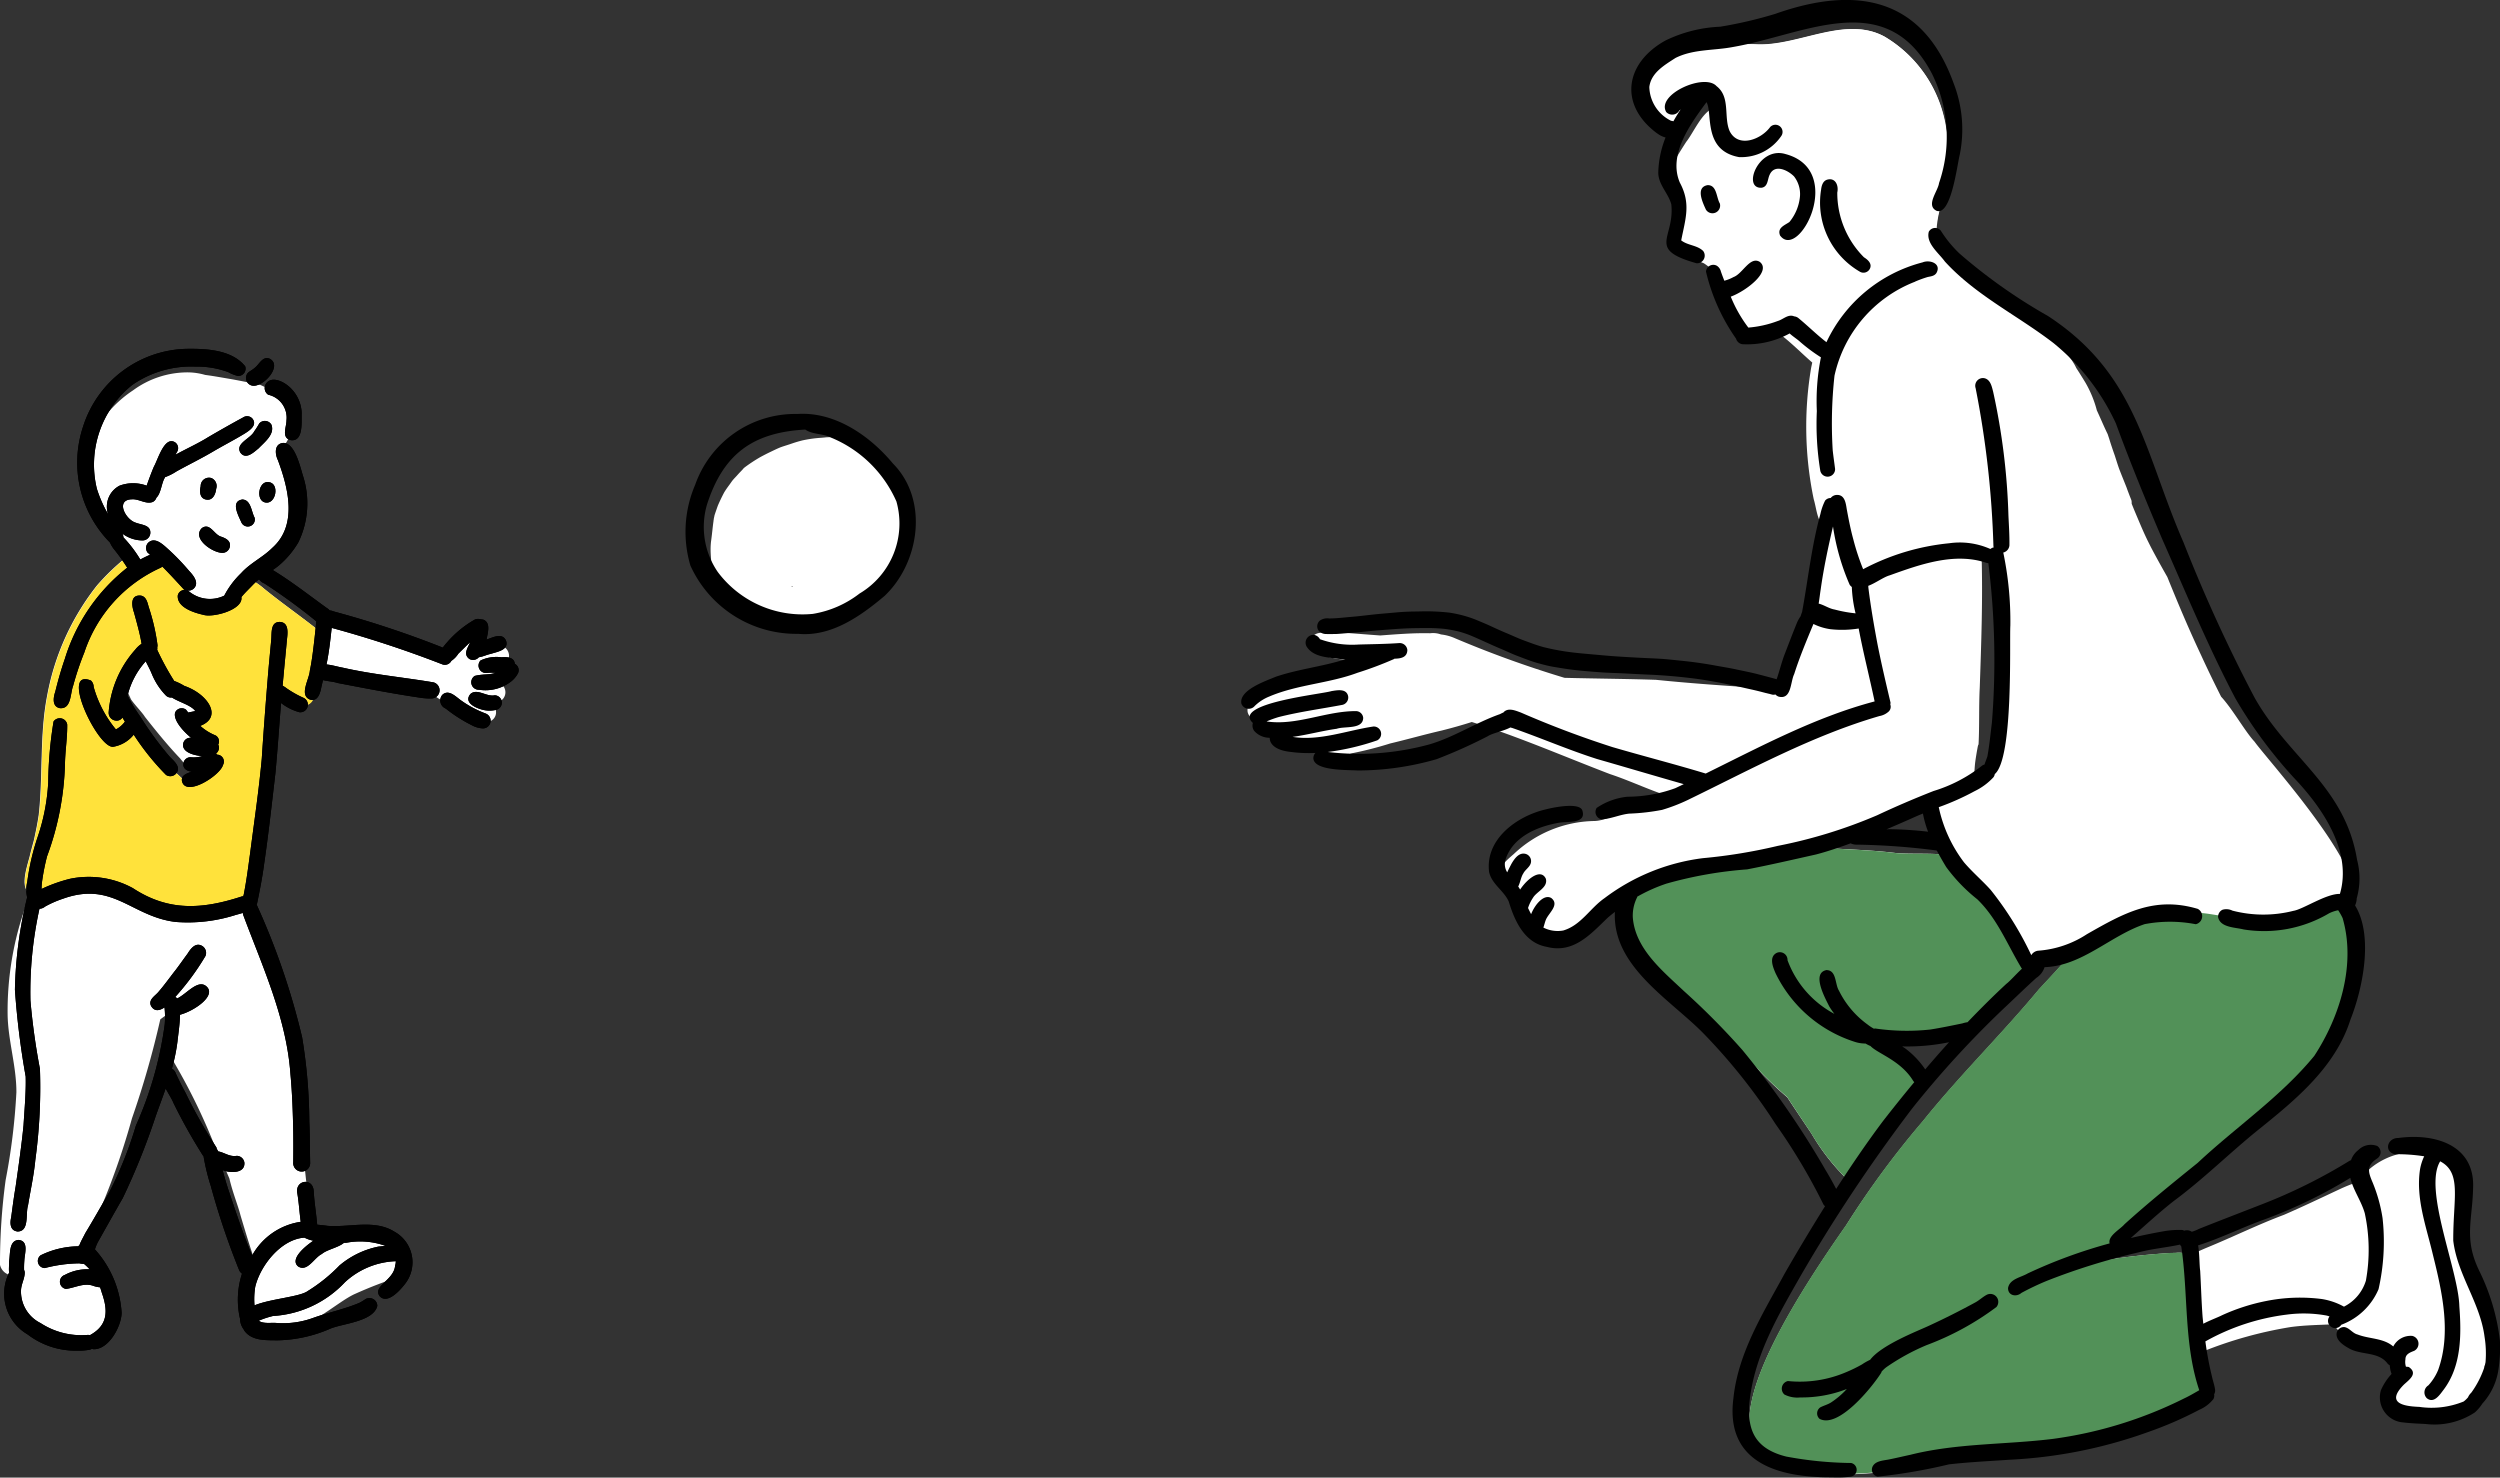 <svg height="96.149" viewBox="0 0 162.676 96.149" width="162.676" xmlns="http://www.w3.org/2000/svg" xmlns:xlink="http://www.w3.org/1999/xlink"><rect x="0" y="0" width="162.676" height="96.149" fill="#333333" stroke="none"/><clipPath id="a"><path d="m0 0h162.676v96.149h-162.676z"/></clipPath><g clip-path="url(#a)" fill="#fff"><path d="m137.458 79.521s-.006-.005-.01-.008z" transform="translate(-55.382 -32.038)"/><path d="m216.6 87.268c-.084-.288-.155-.577-.228-.868-.055-.209-.125-.41-.2-.613.011.029.022.059.033.088-.079-.211-.158-.422-.235-.634 0-.512-.3-1.176-.33-1.607a19.154 19.154 0 0 1 -.432-2.879c-.019-.168-.027-.343-.04-.521v-.038.03-.031c0-.045 0-.091 0-.136 0-.059 0-.118 0-.177a.034.034 0 0 1 0-.011c0-.107 0-.214.008-.321 0-.016 0-.033 0-.049 0-.054 0-.108.006-.162.007-.18.017-.361.029-.54.014-.217.037-.433.066-.648-.393-1.4-1.6-2.422-3.044-1.916a4.69 4.69 0 0 0 -4.055 1.958 10.649 10.649 0 0 0 -1.179.472c-1.2.562-2.4 1.136-3.616 1.663-1.629.608-3.31 1.433-4.945 2.105-.346.143-.685.3-1.026.451l-.252.048a1.374 1.374 0 0 0 -.786-.131c-.653.013-1.3.077-1.955.134-.992.1-1.983.222-2.964.4.17-.236.33-.482.483-.717 1.525-.9 3.923-3.382 4.8-3.985 1.239-1.059 2.506-2.086 3.7-3.195.5-.331.984-.81 1.393-1.109a8.967 8.967 0 0 0 2.649-2.269 12.557 12.557 0 0 0 3.012-4.714 6.266 6.266 0 0 0 .8-3.921 10.661 10.661 0 0 0 -.66-3.056c2-1.632-5.248-9.562-6.156-10.834-.609-.65-1.413-2.1-2.174-2.927-.453-.9-.891-1.8-1.308-2.712-.784-1.663-1.5-3.363-2.191-5.073-.275-.484-.547-.97-.811-1.459-.135-.251-.268-.5-.395-.758-.05-.1-.1-.2-.147-.3-.175-.365-.335-.737-.493-1.11l-.146-.344c-.111-.264-.222-.529-.329-.8 0-.064 0-.13-.01-.2l-.023-.062v-.014.007c-.05-.123-.1-.247-.146-.371s-.1-.256-.142-.385c-.146-.374-.3-.743-.445-1.117-.093-.237-.169-.482-.247-.725-.029-.09-.058-.18-.086-.27q-.094-.262-.182-.525c-.066-.193-.127-.388-.187-.584-.032-.093-.062-.187-.093-.28-.242-.493-.463-1.025-.706-1.549a7.2 7.2 0 0 0 -.74-1.8q-.292-.483-.6-.959c-.037-.079-.076-.155-.119-.23a5.35 5.35 0 0 0 -.5-.712c-.075-.109-.15-.217-.227-.325l-.2-.178a12.968 12.968 0 0 0 -2.573-2.262q-.809-.662-1.647-1.288a29.364 29.364 0 0 1 -2.467-2.062.715.715 0 0 0 -.226-.079l-.053-.063c-.075-.09-.151-.178-.221-.272s-.141-.21-.208-.317c-.057-.091-.11-.184-.16-.279a.845.845 0 0 1 -.1-.256q-.205-.26-.395-.533a7 7 0 0 1 .363-1.939c1.134-.494.4-4.086.245-4.969a8.335 8.335 0 0 0 -3.964-5.781c-2.554-1.405-5.609.632-8.337.5-.726-.036-1.456.022-2.182-.032-.527-.005-1.293-.324-1.813-.13a3.542 3.542 0 0 0 -.96.016 3.922 3.922 0 0 0 -2.4 1.908.742.742 0 0 0 -.095.123 2.8 2.8 0 0 0 1.786 3.742c.86.213 1.26-.775 1.184-1.483.005-.024.01-.048.013-.072.026-.031.051-.06.076-.088a1.88 1.88 0 0 1 1.477-.647.66.66 0 0 1 .067.02 2.747 2.747 0 0 0 .013.778c-.758.321-1.288 1.613-1.753 2.194-.831 1.293-1.193 1.908-1.192 2.712l.026.038a2.06 2.06 0 0 1 .188.334 3.305 3.305 0 0 1 .155.443c.036.138.069.276.1.417s.067.31.088.468c.018.133.044.266.058.4a2.521 2.521 0 0 1 .011.445 3.158 3.158 0 0 1 -.064.448 1.074 1.074 0 0 1 -.072.241.721.721 0 0 1 -.082.13.977.977 0 0 0 .322.958 7.951 7.951 0 0 0 1.6.868c.213.131.4.3.608.442a9.491 9.491 0 0 0 .5 1.837 8.661 8.661 0 0 0 1.09 2.107c.622.861 1.74.573 2.783.232.049.042.1.084.143.127.67.525 1.284 1.152 1.936 1.717-.022.106-.044.21-.067.313a23.124 23.124 0 0 0 .164 8.583c.186.62.21 1.388.7 1.847a12.036 12.036 0 0 0 -.475 1.986c-.211.937-.139 1.921-.3 2.854a4.612 4.612 0 0 1 -.515 1.36c-.583 1.437-1.162 2.879-1.681 4.342-.161-.023-.321-.041-.479-.057-2.506-.166-5.012-.326-7.512-.582-1.985-.066-3.971-.078-5.957-.131a69.977 69.977 0 0 1 -7.236-2.622 3.082 3.082 0 0 0 -.8-.2 1.519 1.519 0 0 0 -.708-.078c-1.084-.026-2.165.065-3.246.144-.836-.059-1.669-.13-2.505-.187a4.352 4.352 0 0 0 -1.472.026c-.612.1-.927.915-.276 1.208l.158.023a.447.447 0 0 0 .35.2h-.021.023a4.425 4.425 0 0 0 1.843.288c.5.013 1.007 0 1.509-.012-.824.262-1.655.476-2.5.7a26.638 26.638 0 0 0 -4.42 1.227c-.491.391-1.412.739-1.319 1.5a.665.665 0 0 0 .512.509l.044.006a.613.613 0 0 0 .156.508.613.613 0 0 0 .188.143 1.482 1.482 0 0 0 .426.105.655.655 0 0 0 .258.439 5.192 5.192 0 0 0 2.47.883 3.56 3.56 0 0 0 .686-.024c.03.325.448.572.866.545a1.867 1.867 0 0 0 .842-.146.526.526 0 0 0 .251-.246l.118-.035a23.643 23.643 0 0 0 2.463-.633c1.119-.265 2.229-.583 3.344-.839.659-.165 1.315-.349 1.964-.557 3.059.962 6 2.245 8.991 3.389 1.4.461 2.745 1.133 4.161 1.542-.39.167-.782.331-1.194.512-1.243-.542-2.695 1-4.029 1a7.805 7.805 0 0 0 -5.193 2.145c-.465.413-1.272 1.019-.761 1.69a.466.466 0 0 0 -.048.176.476.476 0 0 0 .008.116.671.671 0 0 1 .107.045.761.761 0 0 1 .254.272l.061.089.067.1c.063.094.125.19.186.287.025.039.05.078.074.118l.046.075.045.076.044.076.043.077c.029.051.057.1.084.155.014.026.027.052.041.078l.039.079c.027.053.052.107.076.161.118.262.219.528.314.8.012.033.023.067.036.1a2.987 2.987 0 0 0 1.044 1.066 1.614 1.614 0 0 0 .669.144 1.751 1.751 0 0 0 .6-.11h.006a5.678 5.678 0 0 0 1.3-.872c.572-.569 2.132-1.4 2.3-2.092.221-.095.444-.186.668-.274a11.957 11.957 0 0 0 -.322 2.369c.057 2.326 2.413 3.621 4.043 4.9 1.708 1.343 3.268 2.866 4.873 4.329a23.994 23.994 0 0 0 1.9 1.808c.516.791 1.048 1.573 1.573 2.358a14.051 14.051 0 0 0 2.176 2.834.47.47 0 0 0 .669.127.649.649 0 0 0 .386-.54c.657-.805 1.015-1.814 1.628-2.665.511-.774 1.126-1.472 1.667-2.225a1.422 1.422 0 0 0 .168-.228.779.779 0 0 0 .472-1.251 15.3 15.3 0 0 0 -2.958-2.387c.564.076 1.131.128 1.685.164 1.141.038 3.581.323 4.364-.592a.754.754 0 0 0 .088-.121 3.567 3.567 0 0 0 .949-.817c.844-.783 1.546-1.558 2.388-2.389a.975.975 0 0 0 .368-.749.957.957 0 0 0 .864-.15 8.025 8.025 0 0 0 1.809-.515h.005c-.613.731-1.271 1.419-1.918 2.12-2.434 2.933-5.163 5.6-7.55 8.573a58.389 58.389 0 0 0 -5.03 6.824c-2.957 4.228-7.088 10.647-6.139 13.755a1.423 1.423 0 0 0 .678 1.279l.042.007a2.071 2.071 0 0 0 .306.193c.687.632 2.065.6 2.907.724.7.061 1.388.209 2.092.2a21.392 21.392 0 0 0 3.749-.339c.454-.09.9-.213 1.34-.322.459.016 1-.155 1.4-.142 1.68-.168 3.329-.548 4.987-.861 2.888.251 5.768-.807 8.529-1.552a9.212 9.212 0 0 0 2.041-.945c.728-.262 2.014-.863 1.67-1.784a7.683 7.683 0 0 0 -.381-2.041 26.8 26.8 0 0 1 5.7-1.594c.94-.131 1.9-.139 2.845-.186a1.324 1.324 0 0 0 .267.38c.876.967 2.194 1.213 3.379 1.644a.782.782 0 0 0 .026.179 1.323 1.323 0 0 0 .316.626 3.646 3.646 0 0 1 .127.779c-.579.579-1.258 2.1 0 2.269a1.379 1.379 0 0 0 .456.275 2.562 2.562 0 0 0 .668.143 4.375 4.375 0 0 0 3.534-1.072c1.176-.432 1.422-2.8 1.462-4.256-.072-.379-.163-.755-.267-1.125m-36.398-76.687v.026h-.009c0-.007 0-.014 0-.021m-2.036 46.181c-1.7-.214-3.413-.239-5.119-.367q3.688-1.248 7.321-2.647a.9.9 0 0 0 0 .212 9.558 9.558 0 0 0 .915 2.9c-1.031-.1-2.09-.024-3.118-.1m6.552-6.353a8.722 8.722 0 0 1 -.82 1.126 7.261 7.261 0 0 1 -.7.537l.02-.241c0-.048.008-.1.011-.146s.008-.1.011-.143c.006-.079.011-.156.017-.235.013-.179.026-.358.051-.536s.057-.377.089-.566c.007-.042.014-.084.022-.126l.016-.087c.014-.073.026-.147.044-.22a.293.293 0 0 1 .036-.081c.065-1.225.014-2.46.078-3.686.1-2.917.207-5.845.115-8.762.126.03.251.058.37.09a1.074 1.074 0 0 0 .454.03 3.026 3.026 0 0 1 .073.574c.19 1.9.268 3.81.417 5.715a25.836 25.836 0 0 1 -.3 6.758" transform="translate(-54.773 -1.275)"/></g><g clip-path="url(#a)"><g fill="#027f0e"><path d="m186.966 11.781a.174.174 0 0 1 0-.019v.01-.01.02" transform="translate(-75.334 -4.739)"/><path d="m198.168 22.577c.015.026.031.052.046.078l-.044-.074" transform="translate(-79.85 -9.097)"/><path d="m202.294 29.123-.018-.013-.01-.007z" transform="translate(-81.501 -11.727)"/></g><path d="m180.608 9.782c.86.213 1.26-.775 1.184-1.483 0-.021 0-.042.006-.063.027-.033.056-.067.082-.1a1.879 1.879 0 0 1 1.477-.647.7.7 0 0 1 .07.025 2.31 2.31 0 0 0 -.024.392l.008.006a.771.771 0 0 1 .239.33c.02.045.038.091.056.138v.007c.059.152.107.307.156.463v.012c.063.2.124.41.187.615.02.062.038.125.058.186a4.779 4.779 0 0 0 .191.443 2.469 2.469 0 0 0 .128.211c.093.132.191.26.3.382.03.03.061.059.094.087s.058.045.09.067h.01c.087.035.176.063.265.091.051.016.1.034.153.051.122.041.245.083.369.118a2.87 2.87 0 0 1 .47.125 1.264 1.264 0 0 1 .593.688 1.9 1.9 0 0 1 .64-.125 2.018 2.018 0 0 1 1.154.352 2.413 2.413 0 0 1 .688.767 2.972 2.972 0 0 1 .263.583c.027.091.05.183.071.276.027.118.047.238.063.359a.659.659 0 0 1 .094.029.816.816 0 0 1 .4.332c0 .005.008.008.011.014a1.452 1.452 0 0 1 .09.183c.027.044.052.089.078.133v.007l.02.033.02.035-.005-.01v.005l.008.013.005.008.009.015c.17.291.32.588.467.891l.011.025.03.061c.109.23.218.46.327.69.1.2.206.393.317.586.227.263.462.519.7.773l.008.008.231.223c.374.358.752.71 1.156 1.035.073.056.146.113.221.167a.951.951 0 0 1 .394.791c.334-.191.669-.381 1.008-.562.392-.208.8-.4 1.207-.569.076-.032.15-.068.227-.1h.009l.009-.025.007-.021a13.056 13.056 0 0 1 .588-1.414c.017-.035.03-.07.048-.1l.042-.129c.1-.306.216-.608.336-.909.089-.222.178-.445.275-.664a10.117 10.117 0 0 1 .314-1.3c1.12-.51.39-4.076.24-4.956a8.338 8.338 0 0 0 -3.964-5.782c-2.554-1.4-5.609.633-8.337.5-.726-.036-1.456.022-2.182-.032-.525 0-1.284-.316-1.8-.128a3.564 3.564 0 0 0 -.97.014 3.919 3.919 0 0 0 -2.4 1.917.776.776 0 0 0 -.1.115 2.8 2.8 0 0 0 1.786 3.742m16.8.836v-.017.023l-.007-.006" fill="#fff" transform="translate(-71.965 -1.274)"/><path d="m220.449 103.582.031.071-.03-.071" fill="#027f0e" transform="translate(-88.827 -41.737)"/><path d="m230.341 101.33a10.574 10.574 0 0 0 -.67-3.058 1.1 1.1 0 0 0 .346-1.032q-.1.089-.2.168a4.163 4.163 0 0 1 -.642.371l-.033.017-.044.02c-.248.124-.5.231-.759.339-.189.079-.376.164-.567.238l-.119.047c-.236.095-.468.2-.7.294-.19.076-.384.142-.578.206a5.861 5.861 0 0 1 -1.377.279 8.584 8.584 0 0 1 -1.233.013c-.208-.014-.416-.035-.623-.063s-.438-.083-.656-.134c-.369-.088-.737-.177-1.109-.251-.2-.039-.4-.067-.6-.1s-.394-.06-.592-.081c-.379-.035-.76-.06-1.14-.081-.188-.011-.377-.023-.565-.023s-.35.008-.525.017h.021-.045-.013c-.1.007-.2.024-.294.035v-.01c-.132.014-.263.031-.393.055-.184.041-.365.094-.545.15-.127.041-.253.084-.379.127h.009.008-.006.007l-.069.024q-.2.074-.4.158h.005c-.088.038-.178.071-.265.111-.077.035-.153.075-.229.111-.1.048-.2.094-.3.143l-.087.044c-.27.14-.542.278-.813.416l-.269.138.03-.016h-.006l-.023.012.021-.011-.087.045a.7.7 0 0 1 -.095.267.772.772 0 0 1 -.136.161c-.013.012-.026.023-.039.034l-.014.011c-.045.038-.091.075-.139.108a3.014 3.014 0 0 1 -.277.164c-.183.1-.37.183-.559.263a6.186 6.186 0 0 1 -.666.232c-.17.106-.343.208-.52.306-.073.041-.149.079-.226.115-.541.625-1.11 1.222-1.67 1.829-2.434 2.933-5.163 5.6-7.55 8.573a58.282 58.282 0 0 0 -4.977 6.749c-2.955 4.219-7.124 10.674-6.19 13.808a1.431 1.431 0 0 0 .676 1.3h.039a2.224 2.224 0 0 0 .318.2c.689.625 2.057.6 2.9.72.7.061 1.388.21 2.093.2a21.279 21.279 0 0 0 3.748-.339c.459-.091.906-.216 1.356-.326.456.013.986-.15 1.389-.138 1.691-.17 3.35-.548 5.017-.863 2.877.241 5.747-.809 8.5-1.551a9.211 9.211 0 0 0 2.041-.945c.728-.263 2.012-.863 1.668-1.784a4.389 4.389 0 0 0 -.038-.567 3.67 3.67 0 0 1 -.213-.451 6.529 6.529 0 0 1 -.324-1.038c-.066-.308-.118-.62-.169-.931-.056-.339-.1-.679-.143-1.019 0-.007 0-.014 0-.021-.013-.094-.027-.187-.041-.281l-.011-.069v-.012c-.035-.228-.072-.456-.107-.684 0-.021 0-.043-.008-.064q-.081-.543-.124-1.088c-.03-.372-.05-.744-.066-1.117-.014-.322-.032-.65-.032-.975l-.033.007a1.373 1.373 0 0 0 -.779-.133c-.653.012-1.3.076-1.956.134-.992.1-1.985.225-2.967.4.17-.237.332-.485.486-.721 1.526-.9 3.922-3.381 4.8-3.985 1.235-1.055 2.493-2.082 3.684-3.185.511-.331 1-.816 1.41-1.118a8.964 8.964 0 0 0 2.648-2.269 12.553 12.553 0 0 0 3.009-4.714 6.257 6.257 0 0 0 .8-3.923" fill="#529158" transform="translate(-76.815 -39.182)"/><path d="m252.483 99.276.082-.033-.02.008.014-.006.024-.01-.023.01.023-.01-.094.038h-.007" fill="#027f0e" transform="translate(-101.734 -39.986)"/><path d="m187.489 108.646c.513.786 1.035 1.565 1.555 2.346a14.253 14.253 0 0 0 2.167 2.816.467.467 0 0 0 .688.136.645.645 0 0 0 .377-.532v-.007c.656-.8 1.017-1.809 1.629-2.659.511-.774 1.127-1.472 1.667-2.226a1.506 1.506 0 0 0 .173-.238.774.774 0 0 0 .466-1.242 15.338 15.338 0 0 0 -2.965-2.39c.567.076 1.137.131 1.693.167 1.141.038 3.581.323 4.365-.593a.763.763 0 0 0 .064-.112 3.484 3.484 0 0 0 .972-.826c.844-.783 1.546-1.558 2.388-2.389a.971.971 0 0 0 .364-.753.9.9 0 0 0 .23.047.839.839 0 0 1 -.1-.222.928.928 0 0 1 -.121-.208.787.787 0 0 1 -.055-.256 1.141 1.141 0 0 1 -.239-.416v-.008c-.054-.017-.106-.041-.159-.063a1.684 1.684 0 0 1 -.33-.177 2.04 2.04 0 0 1 -.37-.34 1.871 1.871 0 0 1 -.331-.644 1.731 1.731 0 0 1 -.073-.641c-.273-.356-.554-.7-.856-1.037-.164-.176-.332-.346-.5-.517-.069-.07-.141-.14-.212-.211a2.835 2.835 0 0 1 -.2-.225.539.539 0 0 1 -.063-.081 2.242 2.242 0 0 1 -.2-.138 3.228 3.228 0 0 1 -.276-.232c-.207-.194-.4-.4-.6-.6q-.48-.5-.949-1.01c-.1-.112-.205-.224-.306-.339-.929-.058-1.875-.006-2.8-.072-1.528-.193-3.069-.232-4.6-.331-.386.067-.774.122-1.161.182l.017-.005c-.2.03-.4.063-.6.1q-.514.095-1.029.181c-.258.044-.516.085-.776.121-.588.081-1.17.193-1.754.3-.335.063-.667.139-1 .2s-.65.118-.974.183l-.339.068a30.271 30.271 0 0 0 -3.342.835l-.027.009h-.014c-.375.132-.747.276-1.113.432-.029.012-.059.021-.088.034l-.3.183c-.2.124-.4.245-.611.359-.146.656-.121 1.42-.209 1.983.057 2.326 2.413 3.621 4.043 4.9 1.708 1.343 3.268 2.866 4.873 4.329a24.074 24.074 0 0 0 1.915 1.821" fill="#529158" transform="translate(-71.182 -37.24)"/></g><g clip-path="url(#a)"><path d="m192.82 22.057c1.226 1.625 4.267-4.268.343-5.313-1.755-.532-2.84 2.259-1.56 2.192.437-.067.377-.554.535-.861.327-.7 1.178-.283 1.579.122a1.877 1.877 0 0 1 .39 1.266 3.05 3.05 0 0 1 -.692 1.705c-.329.223-.812.381-.6.888" transform="translate(-76.979 -6.719)"/><path d="m198.813 19.561c-.294.084-.375.4-.405.663a5.2 5.2 0 0 0 2.548 5.341.462.462 0 0 0 .617-.188c.184-.334-.114-.6-.374-.762a5.928 5.928 0 0 1 -1.736-4.217c.1-.442-.113-.983-.65-.837" transform="translate(-79.91 -7.872)"/><path d="m179.476 8.678a1.506 1.506 0 0 0 .545.269 6.528 6.528 0 0 0 -.473 2.226c-.032.817.651 1.382.847 2.126.235 2.21-1.628 2.912 1.646 3.833a.5.5 0 0 0 .427-.8c-.389-.383-1-.354-1.429-.69.272-1.4.648-2.386-.09-3.761-.777-1.831.69-3.807 1.736-5.233.416.716-.253 3.14 2.114 3.575a3.15 3.15 0 0 0 2.747-1.368.465.465 0 0 0 -.721-.585c-.588.805-2.075 1.386-2.635.26-.4-.924.067-2.209-.848-2.922-.79-.878-3.951.545-3.277 1.683a.533.533 0 0 0 .857-.111c.028-.021.051-.037.079-.056-.168.248-.324.505-.47.767a1.141 1.141 0 0 0 -.152-.031 2.527 2.527 0 0 1 -1.415-2.2c.115-.922.97-1.413 1.7-1.887 1.153-.582 2.482-.476 3.721-.711 4.708-.811 9.98-3.944 12.961 1.715a9.25 9.25 0 0 1 .469 7.138c-.065.521-.88 1.44-.165 1.8.953.352 1.342-2.978 1.515-3.656a8.284 8.284 0 0 0 -.4-4.639c-2.031-5.643-6.4-6.358-11.6-4.52a27.714 27.714 0 0 1 -3.587.838 8.979 8.979 0 0 0 -3.567.9c-2.647 1.471-3.044 4.187-.542 6.04" transform="translate(-71.642)"/><path d="m186.6 21.374c-.239-.4-.19-1.213-.8-1.2-.8.139-.322 1.128-.109 1.594a.5.5 0 0 0 .909-.389" transform="translate(-74.686 -8.127)"/><path d="m199.532 29.767a7.422 7.422 0 0 1 .82-.3c.211-.044.442-.062.57-.263.34-.608-.423-.884-.9-.69a9.561 9.561 0 0 0 -6.257 5.194c-.642-.491-1.213-1.071-1.841-1.581a.528.528 0 0 0 -.271-.1c-.007 0-.011-.008-.019-.012-.382-.135-.688.215-1.037.314a6.985 6.985 0 0 1 -1.915.429 8.77 8.77 0 0 1 -1.144-2.013c1.017-.371 2.675-1.66 1.881-2.267-.633-.376-1.111.782-1.7.991a2.573 2.573 0 0 1 -.6.24c-.077-.2-.155-.4-.223-.6a.605.605 0 0 0 -.276-.382.479.479 0 0 0 -.695.382 12.607 12.607 0 0 0 1.957 4.368.509.509 0 0 0 .4.363 5.766 5.766 0 0 0 3.087-.7c.215.2.485.363.691.553a10.926 10.926 0 0 0 1.345 1 14.536 14.536 0 0 0 -.266 3.5 18.841 18.841 0 0 0 .217 3.83.487.487 0 0 0 .971-.069c-.051-.4-.11-.807-.155-1.211a28.53 28.53 0 0 1 .116-4.854 8.52 8.52 0 0 1 5.237-6.114" transform="translate(-74.917 -11.442)"/><path d="m137.148 73.179c1.825-.764 3.849-.835 5.7-1.527a23.088 23.088 0 0 0 2.376-.894c.009-.006.013-.014.021-.02.433-.007.827-.09.841-.561a.5.5 0 0 0 -.524-.456c-.882.063-1.764.07-2.648.095a6.259 6.259 0 0 1 -2.515-.346.565.565 0 0 0 -.352-.277.508.508 0 0 0 -.515.755c.423.678 1.346.7 2.06.8.152.014.3.02.456.029-1.482.475-3.047.634-4.52 1.134-.654.278-2.42.868-2.24 1.756a.508.508 0 0 0 .866.148 2.9 2.9 0 0 1 .991-.633" transform="translate(-54.509 -27.876)"/><path d="m175.3 111.8a24.158 24.158 0 0 1 -4.2-.419c-2.163-.541-2.623-1.894-2.337-3.95.4-2.845 1.878-5.347 3.28-7.81a104.994 104.994 0 0 1 7.265-10.9 64.121 64.121 0 0 1 5.892-6.441c.727-.679 1.438-1.377 2.176-2.043a1.3 1.3 0 0 0 .539-.7c2.443-.076 4.277-2.05 6.515-2.8a8.794 8.794 0 0 1 3.324.006.537.537 0 0 0 .127-1c-2.841-.841-4.811.282-7.208 1.646a6.65 6.65 0 0 1 -3.182 1.077.6.6 0 0 0 -.441.29 21.442 21.442 0 0 0 -2.637-4.241c-.546-.611-1.194-1.156-1.74-1.8a8.995 8.995 0 0 1 -1.643-3.589 16.465 16.465 0 0 0 2.333-1.042 4.07 4.07 0 0 0 1.226-.905.471.471 0 0 0 .086-.207c1.22-1.022.953-8.525 1.013-9.657a21.786 21.786 0 0 0 -.46-4.757.526.526 0 0 0 .4-.467c.01-.642-.034-1.287-.064-1.93a43.185 43.185 0 0 0 -.994-8.062c-.088-.338-.172-.8-.576-.887a.5.5 0 0 0 -.565.65 62.228 62.228 0 0 1 1.159 10.3.529.529 0 0 0 .022.056.57.57 0 0 0 -.222.109 4.876 4.876 0 0 0 -2.679-.374 15.069 15.069 0 0 0 -5.6 1.688 15.2 15.2 0 0 1 -.635-1.925c-.181-.654-.309-1.32-.432-1.986-.063-.4-.133-.952-.662-.921a.516.516 0 0 0 -.381.2.463.463 0 0 0 -.363.167 3.55 3.55 0 0 0 -.306.869c-.579 2.089-.8 4.254-1.193 6.378a2.862 2.862 0 0 0 -.093.273 2.327 2.327 0 0 0 -.258.473c-.268.656-.518 1.32-.774 1.98-.21.542-.342 1.111-.533 1.658-.011 0-.018-.013-.029-.016-.419-.114-.836-.225-1.257-.333s-.866-.193-1.3-.286c-.45-.1-.9-.17-1.357-.253-.488-.091-.979-.167-1.471-.232-.283-.038-.636-.075-.99-.111s-.7-.073-1.058-.1c-.5-.032-1.009-.049-1.514-.076-.525-.029-1.051-.057-1.576-.094-.475-.033-.95-.079-1.424-.121-.453-.04-.9-.078-1.355-.134a15.284 15.284 0 0 1 -1.854-.344c-.262-.074-.519-.159-.775-.253s-.527-.189-.785-.294c-.3-.128-.6-.262-.9-.387-.262-.11-.585-.254-.906-.405-.3-.14-.6-.263-.9-.389a7.188 7.188 0 0 0 -.923-.318 8.263 8.263 0 0 0 -.891-.19 13.408 13.408 0 0 0 -2.077-.078c-.46 0-.917.017-1.375.059-.5.046-1 .084-1.505.137-.476.051-.952.113-1.429.152s-.939.1-1.412.105h-.056a.833.833 0 0 0 -.611.146.51.51 0 0 0 -.162.331.475.475 0 0 0 .122.355.644.644 0 0 0 .469.181c.2.008.4 0 .6 0 .251-.01.5-.036.751-.056s.478-.032.716-.056c.478-.048.955-.1 1.434-.136.509-.041 1.015-.082 1.524-.109.464-.024.928-.029 1.393-.03a11.029 11.029 0 0 1 1.3.055 8.464 8.464 0 0 1 .927.177 6.82 6.82 0 0 1 .724.243c.659.275 1.364.618 2.089.919.281.119.619.282.971.416.442.166.884.346 1.339.472.229.063.459.124.691.177s.462.087.694.125c.466.078.932.142 1.4.187s.928.08 1.392.113c.49.034.981.042 1.472.067.526.028 1.052.057 1.579.079 1.031.044 2.06.137 3.084.27.783.11 1.561.253 2.334.416.362.075.721.164 1.082.243q.5.107.991.238l.019.005.039.01.084.023h.015l.043.011.076.021h.016l.02.005.027.007.172.047a.417.417 0 0 0 .111.014.46.46 0 0 0 .113-.021.5.5 0 0 0 .222.145c.833.2.747-.957 1-1.467.349-1.1.8-2.173 1.253-3.264a3.645 3.645 0 0 0 1.118.342 6.824 6.824 0 0 0 1.826-.047c.3 1.592.705 3.164 1.037 4.745-3.858 1.02-7.41 2.931-10.991 4.693-2.008-.61-4.056-1.133-6.076-1.724a63.54 63.54 0 0 1 -5.955-2.247c-.344-.124-.819-.339-1.12-.019 0 .005-.005.011-.01.016a2.075 2.075 0 0 0 -.223.106c-1.571.553-2.973 1.491-4.575 1.965a17.319 17.319 0 0 1 -6.634.5 16.009 16.009 0 0 0 3.222-.758.479.479 0 0 0 -.249-.9c-1.724.257-3.509.956-5.264.676.964-.131 1.918-.394 2.877-.529.521-.181 1.7.059 1.72-.706a.479.479 0 0 0 -.444-.442c-1.963-.017-3.882.961-5.837.673v-.005a7.267 7.267 0 0 1 .775-.28c1.366-.348 2.767-.533 4.15-.795a.49.49 0 0 0 .374-.573c-.112-.5-.695-.383-1.074-.324-.691.213-6.508.8-5.123 2.075a.585.585 0 0 0 .085.514 1.344 1.344 0 0 0 .949.449h.063c-.01.37.316.81 1.362.921a8.866 8.866 0 0 0 1.613.066.488.488 0 0 0 -.135.367c.072.808 2.228.73 2.871.775a18.529 18.529 0 0 0 5.14-.734 32.764 32.764 0 0 0 3.344-1.5c.307-.2 1.007-.324 1.465-.566a.918.918 0 0 0 .117.032c1.848.641 3.643 1.423 5.508 2.018 1.886.541 3.768 1.1 5.655 1.639-.185.088-.37.179-.555.264a9.113 9.113 0 0 1 -3.1.554 4.342 4.342 0 0 0 -2.009.726.489.489 0 0 0 .308.744c.6-.018 1.2-.311 1.809-.37a13.9 13.9 0 0 0 2.137-.244 11.426 11.426 0 0 0 1.665-.64c4.085-1.982 8.1-4.19 12.483-5.466a1.181 1.181 0 0 0 .614-.309.435.435 0 0 0 .088-.445.458.458 0 0 0 .015-.121c-.3-1.271-.6-2.546-.853-3.829-.227-1.21-.437-2.425-.588-3.646a.619.619 0 0 0 -.01-.121c.484-.18.987-.568 1.4-.685 1.961-.705 4.216-1.514 6.278-.816a.431.431 0 0 0 .139.022 51.121 51.121 0 0 1 .231 10.378c-.091.728-.159 1.459-.291 2.188-.046.16-.134.351-.19.539a.472.472 0 0 0 -.168.081 9.584 9.584 0 0 1 -3.15 1.643c-1.238.487-2.463 1.01-3.668 1.577a31.959 31.959 0 0 1 -6.469 1.993 34.545 34.545 0 0 1 -4.878.8 13.383 13.383 0 0 0 -6.392 2.6c-.948.659-1.531 1.766-2.686 2.106a2.048 2.048 0 0 1 -1.294-.19c.06-.168.1-.357.159-.5.173-.442.917-.982.357-1.422-.455-.273-1.044.371-1.314 1.049-.069-.128-.134-.263-.2-.4a2.672 2.672 0 0 1 .322-.666c.249-.418.981-.666.839-1.234-.311-.684-1.167-.059-1.677.7a2.178 2.178 0 0 0 -.123-.2c.134-.254.179-.623.328-.844.13-.264.441-.419.5-.716a.489.489 0 0 0 -.318-.553c-.449-.143-.752.3-.949.636-.075.147-.183.346-.276.556a1 1 0 0 1 -.109-.839c.482-1.482 2.083-2.152 3.506-2.393.53-.094 1.792.085 1.484-.814-.22-.524-1.919-.171-2.374-.051-1.87.432-3.951 1.934-3.687 4.07.168.794.964 1.214 1.279 1.928.385 1.262 1.019 2.686 2.465 2.945 1.708.453 2.816-.77 3.92-1.841.166-.153.346-.29.522-.432-.182 3.5 3.508 5.643 5.7 7.843a37.656 37.656 0 0 1 4.763 5.976 38.424 38.424 0 0 1 3.111 5.227.567.567 0 0 0 .1.105q-1.345 2.151-2.61 4.351c-1.4 2.577-3.04 5.16-3.351 8.139-.552 4.23 2.947 5.172 6.418 5.151a7.637 7.637 0 0 0 1.2-.038.453.453 0 0 0 0-.9m-1.025-55.527c-.373-.061-.69-.3-1.047-.387.061-.382.1-.736.133-.924.182-1.323.485-2.757.8-4.093a14.939 14.939 0 0 0 1.084 3.789.58.58 0 0 0 .14.145 8.615 8.615 0 0 0 .245 1.717 8.628 8.628 0 0 1 -1.357-.247m4.555 28.533c-.05-.03-.105-.067-.164-.107a13.551 13.551 0 0 0 3.048-.271c-.527.58-1.041 1.17-1.55 1.766a5.686 5.686 0 0 0 -1.334-1.388m1.185-15.258a6.793 6.793 0 0 0 .334 1.18 24.509 24.509 0 0 0 -2.561-.163c-.042.005-.093.008-.146.009q.986-.419 1.964-.857c.134-.06.273-.113.409-.17m-6.313 23.238a57.48 57.48 0 0 0 -5.435-7.851 47.4 47.4 0 0 0 -3.806-3.837c-1.391-1.314-3.176-2.755-3.325-4.8a2.635 2.635 0 0 1 .285-1.306.294.294 0 0 0 0-.032 10.621 10.621 0 0 1 1.9-.851 26.361 26.361 0 0 1 5.256-.928c1.5-.291 2.99-.636 4.48-.97.765-.2 1.512-.456 2.254-.725a.851.851 0 0 0 .413.085 45.541 45.541 0 0 1 5.125.373.58.58 0 0 0 .068.015c.2.366.4.724.614 1.072a10.855 10.855 0 0 0 2.025 2.1c1.3 1.257 1.961 2.963 2.877 4.482.009.012.02.016.029.027-.4.373-.782.81-1.015.986-.872.805-1.709 1.646-2.53 2.5a1.777 1.777 0 0 0 -.334.077c-.7.144-1.4.291-2.1.4a14.26 14.26 0 0 1 -3.578-.069.4.4 0 0 0 -.076.016 2.867 2.867 0 0 1 -.419-.276 5.967 5.967 0 0 1 -1.859-2.2c-.272-.43-.143-1.334-.817-1.34-.988.2-.083 1.823.186 2.365a4.913 4.913 0 0 0 .334.485 6.5 6.5 0 0 1 -3.05-3.49.5.5 0 0 0 -.724-.47c-.491.275-.228.912-.056 1.311a8.636 8.636 0 0 0 5.118 4.456 2.235 2.235 0 0 0 .737.122 2.208 2.208 0 0 0 .321.161c.478.5 1.933.926 2.752 2.221a.487.487 0 0 0 .1.13q-1.034 1.246-2.028 2.524c-1.077 1.435-2.084 2.918-3.055 4.425-.209-.4-.431-.8-.666-1.189" transform="translate(-54.874 -16.603)"/><path d="m200.665 146.088a2.012 2.012 0 0 1 .323-.306 14.221 14.221 0 0 1 2.622-1.437 18.146 18.146 0 0 0 4.538-2.477.518.518 0 0 0 -.623-.8c-.265.141-.485.354-.749.5-.986.538-1.992 1.045-3.012 1.515-.69.327-3.09 1.24-3.832 2.219a3.549 3.549 0 0 0 -.529.3 9.634 9.634 0 0 1 -1.022.5 7.656 7.656 0 0 1 -3.8.582.509.509 0 0 0 -.229.876 1.847 1.847 0 0 0 1.035.191 8.058 8.058 0 0 0 3.027-.55l-.017.02a5.466 5.466 0 0 1 -1.014.86c-.22.138-.476.2-.7.319a.476.476 0 0 0 -.044.742c1.227.657 3.421-2.055 4.016-3a.452.452 0 0 0 .016-.057" transform="translate(-78.241 -56.819)"/><path d="m234.548 96.215a4.233 4.233 0 0 0 2.42-2.314 14 14 0 0 0 .261-4.624 10.014 10.014 0 0 0 -.629-2.277c-.293-.695-.458-1.106.26-1.591a.488.488 0 0 0 .029-.822 1.152 1.152 0 0 0 -1.238.262 1.423 1.423 0 0 0 -.475.662.452.452 0 0 0 -.069.021 35.047 35.047 0 0 1 -5.75 2.855c-1.36.531-2.726 1.053-4.082 1.595a2.371 2.371 0 0 1 -.46.182.563.563 0 0 0 -.468-.077c-.007 0-.013.007-.02.01a.463.463 0 0 0 -.132-.048 5.832 5.832 0 0 0 -1.2.082q-1.079.191-2.152.442c.011-.009.023-.021.034-.029.906-.795 1.793-1.613 2.739-2.36 1.933-1.425 3.656-3.143 5.525-4.652 2.441-1.96 5.021-4.082 6-7.175.8-2.016 1.511-5.455.3-7.423a1.236 1.236 0 0 0 .107-.465 4.737 4.737 0 0 0 .024-2.5c-.777-4.781-4.481-6.639-6.681-10.578a100.961 100.961 0 0 1 -4.611-10.076c-2.554-5.846-3-10.941-8.831-14.744a35.249 35.249 0 0 1 -5.742-4.054 7.713 7.713 0 0 1 -1.211-1.475.468.468 0 0 0 -.794.054c-.193.752.64 1.371 1.048 1.936 2.007 2.2 4.727 3.505 7.06 5.3a14.644 14.644 0 0 1 4.068 5.237c.935 2.549 1.967 5.067 3.032 7.568 1.533 3.464 2.983 6.985 4.752 10.339a29.655 29.655 0 0 0 4.016 5.381c1.76 1.909 3.562 4.643 2.776 7.324-.888-.024-2.392 1-3.02 1.1a7.963 7.963 0 0 1 -3.974-.012.888.888 0 0 0 -.639-.06.5.5 0 0 0 -.293.488c.15.682 1.1.653 1.654.795a8.307 8.307 0 0 0 5.564-1.047 2.313 2.313 0 0 1 .595-.2 3.847 3.847 0 0 1 .29.512c.874 3.016-.168 6.395-1.844 8.963-2.175 2.655-5.089 4.624-7.586 6.961-1.61 1.3-3.221 2.6-4.759 3.991-.293.345-1.1.761-.973 1.25a32.623 32.623 0 0 0 -5.329 1.954c-.445.265-1.168.352-1.28.946-.013.5.537.614.87.322a17.258 17.258 0 0 1 1.672-.793 42.238 42.238 0 0 1 5.941-1.843c.888-.238 1.815-.315 2.708-.507a.507.507 0 0 0 .081.119c.461 3.1.158 6.361 1.17 9.356-.322.184-.642.376-.98.532a27.186 27.186 0 0 1 -8.534 2.634c-3.091.383-6.242.273-9.279 1.034-.488.105-.973.223-1.463.318-.37.064-.879.1-1.024.507a.468.468 0 0 0 .352.6 35.966 35.966 0 0 0 4.639-.8c1.3-.149 2.615-.209 3.924-.3a30.933 30.933 0 0 0 9.063-1.813 24.06 24.06 0 0 0 3.289-1.431 2.4 2.4 0 0 0 .93-.7.466.466 0 0 0 .05-.318.46.46 0 0 0 .065-.278c-.035-.3-.145-.587-.208-.884a21.51 21.51 0 0 1 -.426-2.277 14.414 14.414 0 0 1 5.314-1.746 8.349 8.349 0 0 1 2.546.058 1.209 1.209 0 0 1 .218.066.469.469 0 1 0 .769.535m-1.256-1.669a11.186 11.186 0 0 0 -3.636.127 12.977 12.977 0 0 0 -2.873.927c-.239.125-.754.313-1.217.552-.016-.156-.033-.308-.048-.467-.073-.992-.1-1.988-.155-2.981-.054-.34-.033-1.053-.136-1.651 1.455-.461 2.85-1.159 4.286-1.676a31.342 31.342 0 0 0 5.621-2.718c0 .016.006.032.01.048.2.79.706 1.469.929 2.254a11.294 11.294 0 0 1 .073 4.388 2.811 2.811 0 0 1 -1.427 1.691 4.42 4.42 0 0 0 -1.428-.494" transform="translate(-82.195 -10.014)"/><path d="m265.2 138.927a9.524 9.524 0 0 0 .079-1.779 13.961 13.961 0 0 0 -1.354-4.544c-1-2.071-.438-3.264-.392-5.362.132-2.834-2.513-3.587-4.864-3.266-.7-.016-.967.863-.238 1.058a11.314 11.314 0 0 1 1.92.134 3.321 3.321 0 0 0 -.268.833c-.294 1.889.4 3.735.83 5.551.6 2.417 1.219 5.1.346 7.522a3.426 3.426 0 0 1 -.637 1 .537.537 0 0 0 -.1.835c.464.374.845-.229 1.1-.562 1.158-1.546 1.155-3.571 1.017-5.414-.052-2.34-2.366-7.615-1.248-9.438 1.426.747.835 2.425.851 5.159.259 2.206 1.76 4.059 2.037 6.264a6.751 6.751 0 0 1 .063 1.653c-.013.057-.026.116-.039.177a.46.46 0 0 0 -.051.187 6.086 6.086 0 0 1 -.838 1.616.9.9 0 0 0 -.211.3 1.693 1.693 0 0 1 -.284.272 5.519 5.519 0 0 1 -2.889.35c-1.137-.041-2.149-.287-1-1.448.351-.324.937-.725.318-1.148a.764.764 0 0 0 -.183-.014 1.018 1.018 0 0 1 -.035-.48c-.005-.341.3-.451.573-.558a.522.522 0 0 0 -.132-.971 1.27 1.27 0 0 0 -1.232.69c-.638-.558-1.563-.482-2.321-.78-.336-.082-.527-.433-.862-.484a.484.484 0 0 0 -.5.38c-.073.457.408.785.758.981.8.49 1.948.205 2.552 1.011a.456.456 0 0 0 .146.116 1.858 1.858 0 0 0 .118.561 3.759 3.759 0 0 0 -.693 1.057 1.633 1.633 0 0 0 1.464 2.1c.477.059.958.076 1.438.1a4.775 4.775 0 0 0 3.21-.752 2.833 2.833 0 0 0 .486-.573 4.2 4.2 0 0 0 1.065-2.34" transform="translate(-102.608 -49.927)"/></g><g clip-path="url(#a)" fill="#fff"><path d="m77.5 59.037v.005" transform="translate(-31.227 -23.786)"/><path d="m88.924 47.748h.041.007l-.048.005" transform="translate(-35.831 -19.238)"/><path d="m77.813 56.464c0 .013 0 .026-.007.039 0-.013 0-.024.006-.038" transform="translate(-31.351 -22.752)"/><path d="m89.759 50.464a6.458 6.458 0 0 0 -3.505-3.341.378.378 0 0 1 -.138.246.4.4 0 0 1 -.271.081l-.13-.007a6.552 6.552 0 0 0 -.825.007h.048c-.2.02-.4.03-.6.049a8.332 8.332 0 0 0 -.9.143c-.247.06-.488.133-.728.216-.19.066-.383.124-.574.187l-.084.029-.029.01c-.229.09-.45.2-.672.306s-.459.227-.684.35a10.525 10.525 0 0 0 -.985.648l-.077.062c-.078.1-.169.189-.252.275s-.147.162-.221.242-.156.164-.23.251-.145.2-.219.3-.147.2-.216.3c-.046.069-.091.139-.134.209-.149.282-.287.568-.413.861q-.109.305-.212.613c-.01.042-.018.084-.027.127s-.02.092-.029.139c0-.008 0-.016 0-.024v.027.016c0 .027-.009.054-.013.081 0-.027.009-.056.014-.082v.005c0 .027-.009.054-.013.08 0-.026.008-.052.013-.078-.042.266-.07.536-.1.8-.022.214-.049.426-.078.638a4.47 4.47 0 0 0 -.027.529c0 .208.016.416.03.624 0 .052.008.1.014.155v.05a1.372 1.372 0 0 1 -.012.21v.012c.011.13.034.258.053.387s.038.273.061.41c.016.071.034.141.055.21.04.114.088.226.131.339a.248.248 0 0 1 .007.159 3.9 3.9 0 0 0 .889.8 1.757 1.757 0 0 0 .548.3 5.826 5.826 0 0 0 2.416 1.17 4.151 4.151 0 0 0 .647.079 1.873 1.873 0 0 0 .66.242c2.243.324 4.308-1.09 5.706-2.726 1.426-1.81 2.232-4.662 1.1-6.728m-7.017 6.661c.022.021.045.041.068.06h-.026-.054c0-.02.008-.039.012-.059" transform="translate(-31.209 -18.988)"/></g><g clip-path="url(#a)"><path d="m82.024 59.415a7.559 7.559 0 0 1 -7-4.445 7.75 7.75 0 0 1 .311-5.253 6.9 6.9 0 0 1 6.647-4.609c2.447-.161 4.717 1.414 6.224 3.228 2.335 2.355 1.745 6.44-.548 8.613-1.576 1.326-3.471 2.669-5.631 2.465m.944-1.294a6.738 6.738 0 0 0 3.059-1.327 5.3 5.3 0 0 0 2.4-5.992 7.951 7.951 0 0 0 -4.249-4.153c-.525-.279-1.2-.188-1.68-.525-3.413.186-5.337 1.589-6.392 4.865a5.181 5.181 0 0 0 .7 4.407 6.884 6.884 0 0 0 6.156 2.724" transform="translate(-30.1 -18.171)"/></g><g clip-path="url(#a)"><path d="m32.758 59.639a.692.692 0 0 0 -.12-1.271.512.512 0 0 0 -.459-.34 6.977 6.977 0 0 0 -1.057.27.619.619 0 0 0 -.727-.459 3.736 3.736 0 0 0 -1.176.961c-.084.087-.162.179-.239.273a.473.473 0 0 0 -.113-.05 36.187 36.187 0 0 0 -4-1.28c-.83-.21-1.651-.457-2.488-.65a2.053 2.053 0 0 0 -.933-.079.516.516 0 0 0 -.352.406 1.516 1.516 0 0 0 -.273.033.583.583 0 0 0 -.044-.041c-1.183-.945-2.427-1.806-3.6-2.76a4.576 4.576 0 0 0 -.6-.444c.421-.539.8-1.213 1.011-1.447a.578.578 0 0 0 .075-.157 6.227 6.227 0 0 0 1.242-2 6 6 0 0 0 -.537-5.046c.592-.916 1.281-2.1.475-3.115a2.665 2.665 0 0 0 -1.142-.856.59.59 0 0 1 -.244.009l-.054-.012-.02-.006h-.016l-.028-.008c-.029-.01-.058-.02-.087-.032l-.085-.038-.127-.06-.072-.031-.046-.02-.048-.013c-.313-.072-.631-.128-.946-.19-.345-.069-.689-.136-1.035-.194-.514-.087-1.027-.182-1.544-.248a4.181 4.181 0 0 0 -1.124-.166 5.994 5.994 0 0 0 -3.566 1.169 7.627 7.627 0 0 0 -1.763 1.611l-.053.048-.072.069c-.11.1-.216.205-.325.307l-.056.051c-.422-.059-.771.462-.885.871a4.16 4.16 0 0 0 -.107.776c-.014.085-.024.17-.034.256a6.888 6.888 0 0 0 .552 2.864 11.217 11.217 0 0 0 2.215 4.079 15.107 15.107 0 0 0 -1.813 1.754 16.291 16.291 0 0 0 -3.252 7.184c-.495 2.548-.263 5.168-.545 7.739-.082.57-.2 1.133-.325 1.694q-.124.441-.235.887c-.152.7-.769 2.224.063 2.616a2.767 2.767 0 0 0 -.328.692 20.338 20.338 0 0 0 -1.2 7.138c.031 1.693.575 3.341.571 5.037a41.258 41.258 0 0 1 -.7 5.713 40.073 40.073 0 0 0 -.367 5.518.88.88 0 0 0 1.317.561 7.283 7.283 0 0 0 -.122 1.448 3.648 3.648 0 0 0 .841 2.143 5.358 5.358 0 0 0 3.151.969c1.359.21 2.04-.942 2.2-2.127a3.908 3.908 0 0 0 -.747-2.722c-.213-.5-.7-.991-1.236-.889.457-1.09.936-2.271 1.291-3.4a48.206 48.206 0 0 0 1.891-5.51 59.036 59.036 0 0 0 1.845-6.448q.279-.2.555-.413c.017.184.035.37.042.553.029.364-.081.8-.042 1.178-.279.34.073 1.039.305 1.428a38.8 38.8 0 0 1 3.027 6.4.523.523 0 0 0 .2.226c.042.133.1.261.143.373l.266.613c.2.881.588 1.842.719 2.384.317 1.063.634 2.125 1 3.17a2.171 2.171 0 0 1 .088.229c-.011.036-.023.071-.036.105a5.123 5.123 0 0 0 -.4 1.956.625.625 0 0 0 .022.651 1.471 1.471 0 0 0 .508 1.145 1.243 1.243 0 0 0 1 .151 1.369 1.369 0 0 0 .389-.183c1.477.65 3.648-1.57 4.911-2.111a27.836 27.836 0 0 1 2.886-1.111c.816-.307.89-1.321-.02-1.536 0-1.01-1.4-1.045-2.129-.859-.251-.942-1.42-.472-2.041-.21-.162-.608-.89-.546-1.331-.289l-.009-.007a18.655 18.655 0 0 1 -.407-2.046c-.232-1.777-.38-3.564-.567-5.347a.941.941 0 0 1 -.063-.3c-.008-.085-.016-.17-.023-.256-.013-.18-.021-.36-.037-.54-.04-.452-.076-.9-.079-1.355 0-.489 0-.977-.007-1.465 0-.027 0-.054 0-.081v-.019c0-.042 0-.084 0-.125 0-.063-.008-.126-.01-.189-.317-1.213-.61-2.433-.99-3.628-.46-1.446-1.017-2.86-1.443-4.317a3.683 3.683 0 0 1 -.162-.826.934.934 0 0 0 -.457-.752 5.5 5.5 0 0 0 .079-.8 25.651 25.651 0 0 1 .392-3.381c.279-1.984.239-3.992.42-5.984.227-2.729.568-5.454.873-8.171.13.092.26.183.393.273a1.508 1.508 0 0 0 -.167.6 27.968 27.968 0 0 0 -.444 2.78c-.075.471-.025 1.049.51 1.213a6.44 6.44 0 0 0 1.226.573.583.583 0 0 0 .464-.169.619.619 0 0 0 .407-.562c.133-.564.359-1.107.481-1.669a1.889 1.889 0 0 0 .345.066c.512.08 1.023.171 1.53.285a28.728 28.728 0 0 0 5.335.916c.059.371.491.6.834.746a3.159 3.159 0 0 0 1.305.8 3.472 3.472 0 0 0 1.4.54.628.628 0 0 0 .319-1.184c-.019 0-.037-.007-.056-.013a1.608 1.608 0 0 0 .793-.254.66.66 0 0 0 -.233-1.105.647.647 0 0 0 .309-1.135m-19.648 7.369-.059.051c-.078.006-.154.008-.231.008a.309.309 0 0 1 -.143.086.584.584 0 0 1 -.058.011h-.03l-.068.016-.048.006h-.029a.508.508 0 0 1 -.052 0h-.006a.688.688 0 0 1 -.136-.016.834.834 0 0 1 -.118-.033 1.247 1.247 0 0 1 -.293-.155l-.044-.034c-.029-.026-.058-.053-.087-.08s-.029-.029-.045-.044c-.064-.06-.131-.118-.2-.18-.14-.138-.272-.288-.4-.438-.064-.075-.128-.15-.189-.229-.026-.035-.052-.07-.076-.106-.143-.127-.282-.257-.419-.39a2.638 2.638 0 0 0 -.26-.245c-.078-.1-.152-.208-.223-.316-.1-.145-.187-.292-.274-.442l-.191-.236a6.626 6.626 0 0 1 -.469-.62c-.05-.078-.1-.156-.14-.237l-.018-.033c-.065-.093-.127-.187-.189-.282l-.071-.114c-.079-.13-.157-.263-.231-.4-.025-.044-.05-.088-.073-.131s-.038-.069-.055-.1c-.028-.053-.055-.106-.08-.161s-.061-.137-.089-.207l-.039-.09a.311.311 0 0 1 -.028-.116.165.165 0 0 1 .006-.059v-.005a.391.391 0 0 1 -.032-.083.227.227 0 0 1 -.006-.053.206.206 0 0 1 .057-.137.184.184 0 0 1 .069-.045.216.216 0 0 1 .088-.033.207.207 0 0 1 .1.013l.006-.014a.109.109 0 0 1 .007.02.189.189 0 0 1 .088.079c.034.06.061.125.09.188s.061.136.091.2c.008.016.015.031.023.047.3.423.718.833.9 1.128.73.925 1.471 1.845 2.286 2.7.339.42.7.863 1.288.835a.709.709 0 0 0 .147.018c-.014.153-.029.307-.044.46" fill="#fff" transform="translate(0 -16.348)"/></g><g clip-path="url(#a)" fill="#ffe23b"><path d="m17.128 72.581v.006-.008" transform="translate(-6.902 -29.246)"/><path d="m21.954 65.494c-.019 0-.036.009-.055.013a.548.548 0 0 0 -.041-.044c-1.182-.944-2.427-1.807-3.6-2.76a4.764 4.764 0 0 0 -.588-.436l-.176.14-.057.046c-.066.052-.133.1-.2.15a2.257 2.257 0 0 1 -.208.136 3.145 3.145 0 0 1 -.318.389 1.554 1.554 0 0 1 -.484.325c-.138.061-.284.1-.425.159a1.7 1.7 0 0 1 -.862.123l-.08.024a1.06 1.06 0 0 1 -.575 0 1.111 1.111 0 0 1 -.127-.036 1.331 1.331 0 0 1 -.258-.146 1.359 1.359 0 0 1 -.227-.19 1.41 1.41 0 0 1 -.184-.242l.01.016a1.662 1.662 0 0 1 -.161-.286.925.925 0 0 1 -.074-.079c-.009-.011-.019-.02-.028-.03l-.023-.025c-.051-.054-.1-.106-.155-.16-.082-.089-.162-.18-.241-.273a4.983 4.983 0 0 1 -.376-.537c-.092-.144-.18-.288-.269-.433-.072-.113-.148-.224-.232-.33q-.154-.182-.3-.367c-.025-.028-.051-.055-.077-.081l-.143.088-.047.029c-.218.141-.437.277-.641.438a2.143 2.143 0 0 1 -.169.143.777.777 0 0 1 -.232.11.666.666 0 0 1 -.372.008.647.647 0 0 1 -.365-.272l-.012-.01.011.008-.013-.009a1.778 1.778 0 0 1 -.241-.186 1.926 1.926 0 0 1 -.137-.151 15.376 15.376 0 0 0 -1.784 1.731 16.289 16.289 0 0 0 -3.25 7.184c-.5 2.548-.265 5.168-.546 7.739-.092.641-.231 1.273-.373 1.9-.063.226-.132.449-.188.676-.133.614-.619 1.849-.189 2.415l.188.088.025.011.059.027.055.025.022.01.071.026c.072.024.143.054.214.081s.137.049.2.078l.074.033c.059-.027.121-.05.182-.073.152-.061.305-.117.459-.17h.011l.027-.008c.136-.046.273-.085.412-.119.049-.012.1-.022.149-.032l.111-.023c.289-.059.581-.106.872-.152l.317-.051a6.715 6.715 0 0 1 .765-.112 4.342 4.342 0 0 1 .474-.007c.159.005.317.018.477.035h.018a3.586 3.586 0 0 1 .6.109 5.135 5.135 0 0 1 .533.189 5.85 5.85 0 0 1 .618.286c.264.14.531.263.8.386.127.057.252.116.377.176l.011.005c.2.093.389.191.577.3l.028.015c.13.008.259.027.389.043.086.01.173.015.259.029s.19.033.284.054l.307.04h.029l.1.013.057.006c.236.023.473.032.71.035h.053.023.129.342c.1 0 .2-.01.306-.014.1 0 .2-.013.3-.019.073 0 .146-.008.219-.013.227-.018.454-.04.679-.071h.027c.084-.014.164-.038.247-.055.134-.028.269-.053.4-.089l.072-.025c.281-.09.556-.2.838-.281a4.749 4.749 0 0 0 .057-.653 25.834 25.834 0 0 1 .392-3.381c.279-1.985.239-3.992.42-5.985.226-2.73.565-5.456.871-8.174.131.093.264.183.4.274a1.5 1.5 0 0 0 -.169.6 27.52 27.52 0 0 0 -.444 2.781c-.076.47-.025 1.049.51 1.213a6.359 6.359 0 0 0 1.227.573.58.58 0 0 0 .468-.178.611.611 0 0 0 .4-.553c.1-.422.251-.832.372-1.248 0-.347.01-.693.016-1.04 0-.259.006-.516.018-.775v-.007c.017-.361.038-.721.067-1.082 0-.017 0-.033 0-.05m-7.473 9.378a.238.238 0 0 1 -.016.026.915.915 0 0 1 -.177.182c-.013.013-.028.022-.042.034a1 1 0 0 1 -.423.22.88.88 0 0 1 -.2.024.793.793 0 0 1 -.084 0 1 1 0 0 1 -.367-.106 1.4 1.4 0 0 1 -.327-.248c-.024-.024-.048-.049-.071-.075l-.052-.05c-.065-.061-.133-.118-.2-.181-.141-.138-.271-.288-.4-.438-.064-.075-.128-.15-.188-.229q-.039-.052-.077-.106c-.142-.127-.282-.256-.417-.389-.069-.069-.135-.139-.207-.2-.093-.119-.193-.233-.276-.361-.095-.145-.187-.292-.273-.442l-.192-.237a6.86 6.86 0 0 1 -.468-.62q-.074-.116-.14-.236c-.01-.014-.02-.028-.029-.042-.09-.13-.178-.26-.26-.4s-.157-.263-.232-.4l-.018-.034c-.067-.119-.133-.238-.19-.362q-.047-.1-.09-.206l-.039-.09a.315.315 0 0 1 -.025-.114.185.185 0 0 1 .006-.06.422.422 0 0 1 -.026-.089.177.177 0 0 1 -.006-.053.193.193 0 0 1 .105-.173 1 1 0 0 1 .068-.233 3.109 3.109 0 0 1 .211-.542c.069-.137.14-.273.216-.407.041-.072.085-.142.129-.212a.818.818 0 0 1 .2-.239h.006l.052-.081.011-.017c.064-.1.129-.2.2-.291a.651.651 0 0 1 .189-.159.491.491 0 0 1 .439-.021l.02.01a.34.34 0 0 1 .048.026h.012a.382.382 0 0 1 .127.02c.011 0 .021.011.033.016a.442.442 0 0 1 .075.039.43.43 0 0 1 .036.031.505.505 0 0 1 .056.051c.012.013.022.026.033.039s.038.045.054.07c.128.189.226.4.335.6s.234.411.363.61q.075.116.149.236c.048.007.094.016.139.024a2.42 2.42 0 0 1 .444.121 2.268 2.268 0 0 1 .364.17c.2.118.392.25.581.382a1.97 1.97 0 0 1 .383.342.977.977 0 0 1 .124.2.93.93 0 0 1 .049.118.9.9 0 0 1 .038.147.892.892 0 0 1 .013.125.822.822 0 0 1 -.147.5s-.008.008-.013.013a.892.892 0 0 1 -.154.157c-.044.035-.088.069-.134.1-.026.02-.05.041-.075.062s-.042.045-.063.067l-.01.013c-.023.041-.044.082-.066.124a.75.75 0 0 1 .077.054 1.233 1.233 0 0 1 .276.423c.034.067.069.134.1.2a.616.616 0 0 1 .217.155.885.885 0 0 1 .128.211c.046.093.088.187.127.284s.072.2.105.3c.024.073.042.148.063.223a1.243 1.243 0 0 1 .075.241.738.738 0 0 1 -.106.559 1.424 1.424 0 0 1 -.2.59" transform="translate(-1.077 -24.396)"/></g><g clip-path="url(#a)"><path d="m28.18 46.14a.489.489 0 0 0 -.8-.1 5.337 5.337 0 0 1 -.33.518c-.241.478-1.255.783-.895 1.384.358.479.869-.03 1.189-.29.372-.393 1.049-.9.834-1.509" transform="translate(-10.509 -18.485)"/><path d="m28.932 41.643a.519.519 0 0 0 .144.717 1.53 1.53 0 0 1 1.188 1.673c0 .442-.353 1.135.286 1.285.833.1.683-1.212.705-1.754a2.4 2.4 0 0 0 -1-1.872c-.373-.262-1-.515-1.324-.05" transform="translate(-11.623 -16.675)"/><path d="m27.146 40.8c.682.244 2.066-1.226 1.232-1.718-.484-.238-.7.367-1.025.6-.134.119-.295.187-.425.31a.509.509 0 0 0 .218.809" transform="translate(-10.801 -15.726)"/><path d="m16.09 60.262a.45.45 0 0 1 -.033-.054l-.014-.013a.419.419 0 0 0 .047.066" transform="translate(-6.464 -24.255)"/><path d="m11 73.607a7.518 7.518 0 0 1 -1.445-2.763.578.578 0 0 0 -.176-.414c-2.066-.838.486 4.5 1.468 4.305a2.176 2.176 0 0 0 1.316-.784 16.323 16.323 0 0 0 2.1 2.618.5.5 0 0 0 .656-.088c.361-.429-.152-.819-.431-1.114a22.35 22.35 0 0 1 -1.9-2.594 10.638 10.638 0 0 1 -.792-1.305.454.454 0 0 0 -.037-.044 5.144 5.144 0 0 1 1.185-2.247c.129.267.276.527.387.8a4.431 4.431 0 0 0 .936 1.436.469.469 0 0 0 .38.119c.481.313 1.242.494 1.521.881-.142.038-.306.062-.457.1-.047-.063-.1-.122-.143-.186a.468.468 0 0 0 -.711.185c-.13.446.427 1.138 1.053 1.655-.02 0-.04-.012-.061-.015a.478.478 0 0 0 -.472.4c-.061.422.4.622.733.711a2.974 2.974 0 0 0 .509.083 1.889 1.889 0 0 1 -.7.078.466.466 0 0 0 -.523.39c-.05.354.245.515.547.544-.385.133-.686.243-.645.6.231 1.1 2.5-.359 2.671-1.032a.449.449 0 0 0 -.389-.674.45.45 0 0 0 -.03-.045c-.011-.011-.022-.017-.033-.027a.484.484 0 0 0 .183-.48.5.5 0 0 0 -.042-.1.442.442 0 0 0 -.174-.6 3.366 3.366 0 0 1 -.994-.622c1.49-.571.5-2.075-1.032-2.6a3.743 3.743 0 0 0 -.663-.322 17.55 17.55 0 0 1 -1.108-2.034.407.407 0 0 0 .007-.158.468.468 0 0 0 .017-.138 13.4 13.4 0 0 0 -.573-2.481c-.082-.288-.154-.678-.509-.742-.7-.07-.606.649-.447 1.1.183.674.377 1.347.494 2.035a1.656 1.656 0 0 0 -.413.381 6.866 6.866 0 0 0 -1.731 4.077.512.512 0 0 0 .472.54.438.438 0 0 0 .423-.2c.051.087.107.177.164.267a1.727 1.727 0 0 1 -.6.514" transform="translate(-3.461 -26.146)"/><path d="m30.6 59.724c-1.976-.336-3.982-.516-5.943-.964-.256-.041-.678-.17-1.052-.208.027-.144.059-.287.082-.432.114-.645.184-1.3.256-1.947a71.531 71.531 0 0 1 7.216 2.379.476.476 0 0 0 .57-.235 1.559 1.559 0 0 0 .453-.465c.257-.25.509-.51.777-.752-.179.4-.475.8-.048 1.1a.491.491 0 0 0 .607-.119c.259-.03.516-.167.771-.216.422-.14 1.213-.248.994-.871-.251-.525-.823-.21-1.267-.06l.013-.042c.061-.4.278-1.017-.192-1.245a.661.661 0 0 0 -.183-.03.6.6 0 0 0 -.394.012 6.9 6.9 0 0 0 -1.829 1.509 3.012 3.012 0 0 0 -.256.319 65.973 65.973 0 0 0 -7.1-2.354.739.739 0 0 0 -.262-.064.752.752 0 0 0 -.2-.167c-1.164-.838-2.277-1.717-3.507-2.464.134-.092.266-.186.39-.288a5.814 5.814 0 0 0 1.28-1.52 5.8 5.8 0 0 0 .3-4.315c-.185-.593-.526-2.159-1.288-2.148-.59.059-.544.715-.346 1.121.671 1.8 1.3 4.23-.365 5.709-.619.619-1.438.988-2.026 1.643a5.644 5.644 0 0 0 -1.1 1.465 2.134 2.134 0 0 1 -2.265-.253.475.475 0 0 0 -.127-.076.52.52 0 0 0 .392-.119c.4-.365 0-.863-.283-1.159a14.868 14.868 0 0 0 -1.278-1.338c-.358-.314-.942-.953-1.406-.478a.5.5 0 0 0 -.027.613c.057.048.11.1.166.15-.218.093-.429.2-.635.308a8.308 8.308 0 0 0 -1.1-1.444.444.444 0 0 0 -.075-.248 2.221 2.221 0 0 0 1.291.451.511.511 0 0 0 .537-.47c.035-.543-.579-.535-.946-.683-.665-.193-1.351-1.493-.257-1.523.465-.037.913.342 1.362.172a.488.488 0 0 0 .238-.281c.3-.277.334-.973.548-1.3 0-.011.01-.023.014-.033a3.51 3.51 0 0 0 .745-.376c.818-.453 1.66-.861 2.463-1.34.642-.375 1.305-.714 1.939-1.1.337-.209.889-.563.53-1a.457.457 0 0 0 -.587-.075c-.747.407-1.527.847-2.3 1.3-.679.423-1.411.744-2.108 1.134.029-.054.053-.11.082-.164a.458.458 0 0 0 -.113-.644c-.694-.43-1.115 1.131-1.376 1.579-.172.409-.326.824-.473 1.241a2.539 2.539 0 0 0 -1.763 0 1.537 1.537 0 0 0 -.745 1.859 8.213 8.213 0 0 1 -.732-1.66 6.653 6.653 0 0 1 2.3-6.752 6.718 6.718 0 0 1 4.109-1.195 5.879 5.879 0 0 1 2.141.359 2.475 2.475 0 0 0 .62.248.475.475 0 0 0 .482-.625c-.875-1.085-2.542-1.158-3.849-1.137a7.251 7.251 0 0 0 -6.7 5.058 7.406 7.406 0 0 0 1.751 7.546 1.923 1.923 0 0 0 .268.442 12.378 12.378 0 0 1 .853 1.195 12.053 12.053 0 0 0 -4.058 5.931c-.242.7-.446 1.414-.622 2.134-.13.376-.224.963.29 1.073.767.076.679-.967.875-1.468a19.2 19.2 0 0 1 .725-2.159 9.248 9.248 0 0 1 4.957-5.506.76.76 0 0 0 .121-.077c.481.485.944.989 1.4 1.489a.426.426 0 0 0 .091.043.44.44 0 0 0 -.079-.011.454.454 0 0 0 -.411.361c-.057.776 1.053 1.119 1.666 1.256.617.2 2.6-.322 2.475-1.151l.029-.04c.2-.241.459-.487.72-.761a3.555 3.555 0 0 1 .4-.357.761.761 0 0 0 .351.269 39 39 0 0 1 3.37 2.458q-.067.758-.158 1.514c-.068.571-.141 1.143-.259 1.706-.033.553-.722 1.6.019 1.88.516.143.664-.452.736-.838.036-.144.067-.288.1-.432.322.079.7.1.949.187 1.787.344 3.571.692 5.371.957a3.783 3.783 0 0 0 .809.047.534.534 0 0 0 .084-1.038" transform="translate(-2.359 -15.316)"/><path d="m50.96 76.86a6.906 6.906 0 0 1 -1.645-.873c-.339-.242-.8-.74-1.208-.353a.565.565 0 0 0 .221.89 9.48 9.48 0 0 0 1.682 1.076 1.683 1.683 0 0 0 .743.216.5.5 0 0 0 .206-.954" transform="translate(-19.325 -30.418)"/><path d="m52.756 75.629c-.536.113-1.13-.466-1.57-.093-.456.528.254.882.7 1.01a1.835 1.835 0 0 0 .985.024.48.48 0 0 0 -.113-.942" transform="translate(-20.566 -30.385)"/><path d="m54.192 72.05c-.051-.447-.525-.446-.873-.423a2.442 2.442 0 0 0 -1.358.208.484.484 0 0 0 .411.812 3.093 3.093 0 0 1 .564-.007c-.406.144-.831.066-1.352.2a.488.488 0 0 0 .277.9 2.723 2.723 0 0 0 2.093-.541 1.734 1.734 0 0 0 .447-.54.469.469 0 0 0 -.21-.606" transform="translate(-20.691 -28.858)"/><path d="m22.145 125.979v-.006l.008.01" transform="translate(-8.92 -50.758)"/><path d="m1.559 107.441c.844.035.548-1.151.726-1.7.162-.983.381-1.96.475-2.954a34.89 34.89 0 0 0 .3-5.926 43.614 43.614 0 0 1 -.618-4.45 25.16 25.16 0 0 1 .587-5.972.572.572 0 0 0 .361-.139 6.768 6.768 0 0 1 1.173-.515c3.253-1.168 4.473 1.182 7.338 1.514a10.243 10.243 0 0 0 3.919-.464c.128-.034.284-.073.435-.125.014.052.028.1.041.155 1.253 3.357 2.8 6.679 3.063 10.314.116 1.252.161 2.509.184 3.765q.014 1 0 1.99a.552.552 0 1 0 1.1.018c-.02-.879-.011-1.76-.054-2.639a34.457 34.457 0 0 0 -.469-5.511 46.837 46.837 0 0 0 -2.961-8.634.324.324 0 0 0 .026-.052c.177-.846.343-1.693.458-2.551.289-1.979.509-3.968.74-5.954.145-1.532.242-3.037.368-4.56a3.409 3.409 0 0 0 1.187.6.493.493 0 0 0 .269-.937 6.811 6.811 0 0 1 -1.081-.608 1.924 1.924 0 0 0 -.275-.18c.02-.207.036-.413.058-.621.07-.794.153-1.588.224-2.382.05-.431.139-1.119-.469-1.146-.595 0-.518.676-.549 1.1-.074.845-.164 1.688-.23 2.535-.146 1.777-.274 3.458-.391 5.271-.189 2.044-.49 4.078-.754 6.114-.127.918-.241 1.839-.425 2.748-.01.027-.018.057-.026.086a.4.4 0 0 0 -.092.008c-2.559.836-4.754.994-7.088-.539a5.994 5.994 0 0 0 -4.074-.613 9.8 9.8 0 0 0 -1.871.667 4.364 4.364 0 0 1 .045-.564 14.2 14.2 0 0 1 .314-1.563 18.709 18.709 0 0 0 1.166-6c.013-.859.158-1.717.146-2.572a.491.491 0 0 0 -.888-.2 25.666 25.666 0 0 0 -.347 3.945 13.2 13.2 0 0 1 -.67 3.516 15.334 15.334 0 0 0 -.694 2.967 2.2 2.2 0 0 0 -.009 1.017 27.36 27.36 0 0 0 -.795 6.005 53.134 53.134 0 0 0 .7 5.655c.029 1-.079 2.143-.139 3.167-.133 1.336-.327 2.665-.515 3.994-.115.665-.2 1.334-.29 2-.085.358-.081.84.373.912" transform="translate(-.461 -27.307)"/><path d="m25.868 121.651c-1.314-.848-2.936-.281-4.392-.4-.22-.035-.443-.051-.665-.077-.06-.734-.19-1.468-.226-2.206-.081-.9-1.247-.679-1.063.183.1.607.134 1.229.218 1.838a4.342 4.342 0 0 0 -3.161 2.188c-.585-1.378-1.048-2.8-1.528-4.22-.145-.44-.275-.886-.394-1.335l.118.045c.465.146 1.343.158 1.3-.524a.512.512 0 0 0 -.5-.447c-.467.079-.8-.219-1.21-.291a.628.628 0 0 0 -.088-.156.5.5 0 0 0 -.027-.106 32.5 32.5 0 0 1 -2-3.536c-.234-.433-.41-.791-.63-1.254a.618.618 0 0 0 -.261-.334 11.853 11.853 0 0 0 .362-1.768c.038-.379.154-1.1.165-1.737.914-.243 2.367-1.226 1.736-1.827-.56-.543-1.348.53-1.937.773-.012-.016-.019-.04-.031-.054a.408.408 0 0 0 -.084-.042 16.615 16.615 0 0 0 1.97-2.669.526.526 0 0 0 -.211-.656c-.426-.256-.748.173-.95.5-.262.353-.512.716-.779 1.066-.375.473-.721.969-1.118 1.425-.217.265-.66.49-.49.894.223.41.568.328.885.112a5.927 5.927 0 0 1 .014 1.1 23.8 23.8 0 0 1 -1.875 6.592 25.405 25.405 0 0 1 -1.701 4.272c-.533.913-1.052 1.835-1.6 2.739-.1.214-.275.5-.378.78a.486.486 0 0 0 -.081.064 5.676 5.676 0 0 0 -2.44.585.462.462 0 0 0 .272.83 9.266 9.266 0 0 1 2.249-.306 1.37 1.37 0 0 0 .3.034 3.7 3.7 0 0 1 .371.354 3.08 3.08 0 0 0 -1.612.362.471.471 0 0 0 .064.912c.573-.064 1.134-.4 1.734-.216a1.811 1.811 0 0 0 .491.113c.039.11.076.224.111.35.417 1.182.4 2.125-.773 2.764a.507.507 0 0 0 -.178-.014 4.845 4.845 0 0 1 -3.034-.773 2.285 2.285 0 0 1 -1.271-2.146c.016-.4.245-.758.242-1.155a.456.456 0 0 0 -.043-.154 5.967 5.967 0 0 1 .017-.611c.016-.453.314-1.275-.378-1.343-.641.048-.528.922-.614 1.389.007.21-.027.494 0 .739a3.066 3.066 0 0 0 1.2 4.016 5.146 5.146 0 0 0 3.251 1.06 3.738 3.738 0 0 0 .811-.065.487.487 0 0 0 .125-.059.5.5 0 0 0 .1.03c.993.035 1.816-1.481 1.836-2.363a6.785 6.785 0 0 0 -1.739-4.135 2.794 2.794 0 0 1 .214-.511c.532-.943 1.057-1.89 1.6-2.828a45.314 45.314 0 0 0 2.145-5.338c.213-.6.438-1.192.645-1.792.193.362.419.713.51.948a36.021 36.021 0 0 0 1.927 3.434c.009.01.019.013.028.023a13.912 13.912 0 0 0 .472 1.945 49.1 49.1 0 0 0 1.841 5.461.566.566 0 0 0 .189.239 5.479 5.479 0 0 0 -.13 2.928 1.232 1.232 0 0 0 .219.673l.011.007a.739.739 0 0 0 .1.163c.5.609 1.355.555 2.067.568a8.968 8.968 0 0 0 3.518-.776c.846-.329 2.767-.457 3.019-1.46a.513.513 0 0 0 -.761-.45 3.382 3.382 0 0 1 -.4.245c-.989.42-2.054.632-3.064 1a5.706 5.706 0 0 1 -2.314.313c-.379-.038-.843.071-1.173-.141l.031-.022a5.6 5.6 0 0 1 .9-.294 6.986 6.986 0 0 0 4.673-2.194 5.131 5.131 0 0 1 3.311-1.37.867.867 0 0 1 -.044.288c-.073.949-1.473 1.324-1.012 1.981.522.589 1.41-.453 1.719-.876a2.274 2.274 0 0 0 -.727-3.3m-3.576 2.161a10.667 10.667 0 0 1 -2.086 1.686c-.517.386-2.415.5-3.468.934a5.019 5.019 0 0 1 .05-1.216c.333-1.381 1.68-3.094 3.2-3.191a2.219 2.219 0 0 0 .583.2c-.728.494-1.509 1.25-.991 1.674.6.381 1.047-.576 1.539-.81.322-.285 1.1-.426 1.438-.728.069 0 .131 0 .179-.007a4.817 4.817 0 0 1 2.523.206c-.165.018-.322.04-.45.047a5.659 5.659 0 0 0 -2.515 1.208" transform="translate(-.172 -41.485)"/><path d="m22.188 53.471c.432.1.628-.337.667-.694a.565.565 0 0 0 -.309-.7.541.541 0 0 0 -.7.533c-.078.331-.069.776.34.863" transform="translate(-8.788 -20.969)"/><path d="m28.641 53.865c.707.149.968-1.267.21-1.329-.653-.071-.834 1.2-.21 1.329" transform="translate(-11.385 -21.168)"/><path d="m26.149 54.435c-.813.112-.27 1.049-.076 1.5a.458.458 0 0 0 .856-.314c-.21-.388-.236-1.153-.78-1.182" transform="translate(-10.362 -21.934)"/><path d="m23.226 59.1a.494.494 0 0 0 .478-.432c.053-.381-.316-.537-.614-.636-.431-.155-.695-.912-1.213-.541-.668.675.71 1.617 1.349 1.609" transform="translate(-8.743 -23.125)"/></g><g clip-path="url(#a)"><path d="m28.18 46.14a.489.489 0 0 0 -.8-.1 5.337 5.337 0 0 1 -.33.518c-.241.478-1.255.783-.895 1.384.358.479.869-.03 1.189-.29.372-.393 1.049-.9.834-1.509" transform="translate(-10.509 -18.485)"/><path d="m28.932 41.643a.519.519 0 0 0 .144.717 1.53 1.53 0 0 1 1.188 1.673c0 .442-.353 1.135.286 1.285.833.1.683-1.212.705-1.754a2.4 2.4 0 0 0 -1-1.872c-.373-.262-1-.515-1.324-.05" transform="translate(-11.623 -16.675)"/><path d="m27.146 40.8c.682.244 2.066-1.226 1.232-1.718-.484-.238-.7.367-1.025.6-.134.119-.295.187-.425.31a.509.509 0 0 0 .218.809" transform="translate(-10.801 -15.726)"/><path d="m16.09 60.262a.45.45 0 0 1 -.033-.054l-.014-.013a.419.419 0 0 0 .047.066" transform="translate(-6.464 -24.255)"/><path d="m11 73.607a7.518 7.518 0 0 1 -1.445-2.763.578.578 0 0 0 -.176-.414c-2.066-.838.486 4.5 1.468 4.305a2.176 2.176 0 0 0 1.316-.784 16.323 16.323 0 0 0 2.1 2.618.5.5 0 0 0 .656-.088c.361-.429-.152-.819-.431-1.114a22.35 22.35 0 0 1 -1.9-2.594 10.638 10.638 0 0 1 -.792-1.305.454.454 0 0 0 -.037-.044 5.144 5.144 0 0 1 1.185-2.247c.129.267.276.527.387.8a4.431 4.431 0 0 0 .936 1.436.469.469 0 0 0 .38.119c.481.313 1.242.494 1.521.881-.142.038-.306.062-.457.1-.047-.063-.1-.122-.143-.186a.468.468 0 0 0 -.711.185c-.13.446.427 1.138 1.053 1.655-.02 0-.04-.012-.061-.015a.478.478 0 0 0 -.472.4c-.061.422.4.622.733.711a2.974 2.974 0 0 0 .509.083 1.889 1.889 0 0 1 -.7.078.466.466 0 0 0 -.523.39c-.05.354.245.515.547.544-.385.133-.686.243-.645.6.231 1.1 2.5-.359 2.671-1.032a.449.449 0 0 0 -.389-.674.45.45 0 0 0 -.03-.045c-.011-.011-.022-.017-.033-.027a.484.484 0 0 0 .183-.48.5.5 0 0 0 -.042-.1.442.442 0 0 0 -.174-.6 3.366 3.366 0 0 1 -.994-.622c1.49-.571.5-2.075-1.032-2.6a3.743 3.743 0 0 0 -.663-.322 17.55 17.55 0 0 1 -1.108-2.034.407.407 0 0 0 .007-.158.468.468 0 0 0 .017-.138 13.4 13.4 0 0 0 -.573-2.481c-.082-.288-.154-.678-.509-.742-.7-.07-.606.649-.447 1.1.183.674.377 1.347.494 2.035a1.656 1.656 0 0 0 -.413.381 6.866 6.866 0 0 0 -1.731 4.077.512.512 0 0 0 .472.54.438.438 0 0 0 .423-.2c.051.087.107.177.164.267a1.727 1.727 0 0 1 -.6.514" transform="translate(-3.461 -26.146)"/><path d="m30.6 59.724c-1.976-.336-3.982-.516-5.943-.964-.256-.041-.678-.17-1.052-.208.027-.144.059-.287.082-.432.114-.645.184-1.3.256-1.947a71.531 71.531 0 0 1 7.216 2.379.476.476 0 0 0 .57-.235 1.559 1.559 0 0 0 .453-.465c.257-.25.509-.51.777-.752-.179.4-.475.8-.048 1.1a.491.491 0 0 0 .607-.119c.259-.03.516-.167.771-.216.422-.14 1.213-.248.994-.871-.251-.525-.823-.21-1.267-.06l.013-.042c.061-.4.278-1.017-.192-1.245a.661.661 0 0 0 -.183-.03.6.6 0 0 0 -.394.012 6.9 6.9 0 0 0 -1.829 1.509 3.012 3.012 0 0 0 -.256.319 65.973 65.973 0 0 0 -7.1-2.354.739.739 0 0 0 -.262-.064.752.752 0 0 0 -.2-.167c-1.164-.838-2.277-1.717-3.507-2.464.134-.092.266-.186.39-.288a5.814 5.814 0 0 0 1.28-1.52 5.8 5.8 0 0 0 .3-4.315c-.185-.593-.526-2.159-1.288-2.148-.59.059-.544.715-.346 1.121.671 1.8 1.3 4.23-.365 5.709-.619.619-1.438.988-2.026 1.643a5.644 5.644 0 0 0 -1.1 1.465 2.134 2.134 0 0 1 -2.265-.253.475.475 0 0 0 -.127-.076.52.52 0 0 0 .392-.119c.4-.365 0-.863-.283-1.159a14.868 14.868 0 0 0 -1.278-1.338c-.358-.314-.942-.953-1.406-.478a.5.5 0 0 0 -.027.613c.057.048.11.1.166.15-.218.093-.429.2-.635.308a8.308 8.308 0 0 0 -1.1-1.444.444.444 0 0 0 -.075-.248 2.221 2.221 0 0 0 1.291.451.511.511 0 0 0 .537-.47c.035-.543-.579-.535-.946-.683-.665-.193-1.351-1.493-.257-1.523.465-.037.913.342 1.362.172a.488.488 0 0 0 .238-.281c.3-.277.334-.973.548-1.3 0-.011.01-.023.014-.033a3.51 3.51 0 0 0 .745-.376c.818-.453 1.66-.861 2.463-1.34.642-.375 1.305-.714 1.939-1.1.337-.209.889-.563.53-1a.457.457 0 0 0 -.587-.075c-.747.407-1.527.847-2.3 1.3-.679.423-1.411.744-2.108 1.134.029-.054.053-.11.082-.164a.458.458 0 0 0 -.113-.644c-.694-.43-1.115 1.131-1.376 1.579-.172.409-.326.824-.473 1.241a2.539 2.539 0 0 0 -1.763 0 1.537 1.537 0 0 0 -.745 1.859 8.213 8.213 0 0 1 -.732-1.66 6.653 6.653 0 0 1 2.3-6.752 6.718 6.718 0 0 1 4.109-1.195 5.879 5.879 0 0 1 2.141.359 2.475 2.475 0 0 0 .62.248.475.475 0 0 0 .482-.625c-.875-1.085-2.542-1.158-3.849-1.137a7.251 7.251 0 0 0 -6.7 5.058 7.406 7.406 0 0 0 1.751 7.546 1.923 1.923 0 0 0 .268.442 12.378 12.378 0 0 1 .853 1.195 12.053 12.053 0 0 0 -4.058 5.931c-.242.7-.446 1.414-.622 2.134-.13.376-.224.963.29 1.073.767.076.679-.967.875-1.468a19.2 19.2 0 0 1 .725-2.159 9.248 9.248 0 0 1 4.957-5.506.76.76 0 0 0 .121-.077c.481.485.944.989 1.4 1.489a.426.426 0 0 0 .091.043.44.44 0 0 0 -.079-.011.454.454 0 0 0 -.411.361c-.057.776 1.053 1.119 1.666 1.256.617.2 2.6-.322 2.475-1.151l.029-.04c.2-.241.459-.487.72-.761a3.555 3.555 0 0 1 .4-.357.761.761 0 0 0 .351.269 39 39 0 0 1 3.37 2.458q-.067.758-.158 1.514c-.068.571-.141 1.143-.259 1.706-.033.553-.722 1.6.019 1.88.516.143.664-.452.736-.838.036-.144.067-.288.1-.432.322.079.7.1.949.187 1.787.344 3.571.692 5.371.957a3.783 3.783 0 0 0 .809.047.534.534 0 0 0 .084-1.038" transform="translate(-2.359 -15.316)"/><path d="m50.96 76.86a6.906 6.906 0 0 1 -1.645-.873c-.339-.242-.8-.74-1.208-.353a.565.565 0 0 0 .221.89 9.48 9.48 0 0 0 1.682 1.076 1.683 1.683 0 0 0 .743.216.5.5 0 0 0 .206-.954" transform="translate(-19.325 -30.418)"/><path d="m52.756 75.629c-.536.113-1.13-.466-1.57-.093-.456.528.254.882.7 1.01a1.835 1.835 0 0 0 .985.024.48.48 0 0 0 -.113-.942" transform="translate(-20.566 -30.385)"/><path d="m54.192 72.05c-.051-.447-.525-.446-.873-.423a2.442 2.442 0 0 0 -1.358.208.484.484 0 0 0 .411.812 3.093 3.093 0 0 1 .564-.007c-.406.144-.831.066-1.352.2a.488.488 0 0 0 .277.9 2.723 2.723 0 0 0 2.093-.541 1.734 1.734 0 0 0 .447-.54.469.469 0 0 0 -.21-.606" transform="translate(-20.691 -28.858)"/><path d="m22.145 125.979v-.006l.008.01" transform="translate(-8.92 -50.758)"/><path d="m1.559 107.441c.844.035.548-1.151.726-1.7.162-.983.381-1.96.475-2.954a34.89 34.89 0 0 0 .3-5.926 43.614 43.614 0 0 1 -.618-4.45 25.16 25.16 0 0 1 .587-5.972.572.572 0 0 0 .361-.139 6.768 6.768 0 0 1 1.173-.515c3.253-1.168 4.473 1.182 7.338 1.514a10.243 10.243 0 0 0 3.919-.464c.128-.034.284-.073.435-.125.014.052.028.1.041.155 1.253 3.357 2.8 6.679 3.063 10.314.116 1.252.161 2.509.184 3.765q.014 1 0 1.99a.552.552 0 1 0 1.1.018c-.02-.879-.011-1.76-.054-2.639a34.457 34.457 0 0 0 -.469-5.511 46.837 46.837 0 0 0 -2.961-8.634.324.324 0 0 0 .026-.052c.177-.846.343-1.693.458-2.551.289-1.979.509-3.968.74-5.954.145-1.532.242-3.037.368-4.56a3.409 3.409 0 0 0 1.187.6.493.493 0 0 0 .269-.937 6.811 6.811 0 0 1 -1.081-.608 1.924 1.924 0 0 0 -.275-.18c.02-.207.036-.413.058-.621.07-.794.153-1.588.224-2.382.05-.431.139-1.119-.469-1.146-.595 0-.518.676-.549 1.1-.074.845-.164 1.688-.23 2.535-.146 1.777-.274 3.458-.391 5.271-.189 2.044-.49 4.078-.754 6.114-.127.918-.241 1.839-.425 2.748-.01.027-.018.057-.026.086a.4.4 0 0 0 -.092.008c-2.559.836-4.754.994-7.088-.539a5.994 5.994 0 0 0 -4.074-.613 9.8 9.8 0 0 0 -1.871.667 4.364 4.364 0 0 1 .045-.564 14.2 14.2 0 0 1 .314-1.563 18.709 18.709 0 0 0 1.166-6c.013-.859.158-1.717.146-2.572a.491.491 0 0 0 -.888-.2 25.666 25.666 0 0 0 -.347 3.945 13.2 13.2 0 0 1 -.67 3.516 15.334 15.334 0 0 0 -.694 2.967 2.2 2.2 0 0 0 -.009 1.017 27.36 27.36 0 0 0 -.795 6.005 53.134 53.134 0 0 0 .7 5.655c.029 1-.079 2.143-.139 3.167-.133 1.336-.327 2.665-.515 3.994-.115.665-.2 1.334-.29 2-.085.358-.081.84.373.912" transform="translate(-.461 -27.307)"/><path d="m25.868 121.651c-1.314-.848-2.936-.281-4.392-.4-.22-.035-.443-.051-.665-.077-.06-.734-.19-1.468-.226-2.206-.081-.9-1.247-.679-1.063.183.1.607.134 1.229.218 1.838a4.342 4.342 0 0 0 -3.161 2.188c-.585-1.378-1.048-2.8-1.528-4.22-.145-.44-.275-.886-.394-1.335l.118.045c.465.146 1.343.158 1.3-.524a.512.512 0 0 0 -.5-.447c-.467.079-.8-.219-1.21-.291a.628.628 0 0 0 -.088-.156.5.5 0 0 0 -.027-.106 32.5 32.5 0 0 1 -2-3.536c-.234-.433-.41-.791-.63-1.254a.618.618 0 0 0 -.261-.334 11.853 11.853 0 0 0 .362-1.768c.038-.379.154-1.1.165-1.737.914-.243 2.367-1.226 1.736-1.827-.56-.543-1.348.53-1.937.773-.012-.016-.019-.04-.031-.054a.408.408 0 0 0 -.084-.042 16.615 16.615 0 0 0 1.97-2.669.526.526 0 0 0 -.211-.656c-.426-.256-.748.173-.95.5-.262.353-.512.716-.779 1.066-.375.473-.721.969-1.118 1.425-.217.265-.66.49-.49.894.223.41.568.328.885.112a5.927 5.927 0 0 1 .014 1.1 23.8 23.8 0 0 1 -1.875 6.592 25.405 25.405 0 0 1 -1.701 4.272c-.533.913-1.052 1.835-1.6 2.739-.1.214-.275.5-.378.78a.486.486 0 0 0 -.081.064 5.676 5.676 0 0 0 -2.44.585.462.462 0 0 0 .272.83 9.266 9.266 0 0 1 2.249-.306 1.37 1.37 0 0 0 .3.034 3.7 3.7 0 0 1 .371.354 3.08 3.08 0 0 0 -1.612.362.471.471 0 0 0 .064.912c.573-.064 1.134-.4 1.734-.216a1.811 1.811 0 0 0 .491.113c.039.11.076.224.111.35.417 1.182.4 2.125-.773 2.764a.507.507 0 0 0 -.178-.014 4.845 4.845 0 0 1 -3.034-.773 2.285 2.285 0 0 1 -1.271-2.146c.016-.4.245-.758.242-1.155a.456.456 0 0 0 -.043-.154 5.967 5.967 0 0 1 .017-.611c.016-.453.314-1.275-.378-1.343-.641.048-.528.922-.614 1.389.007.21-.027.494 0 .739a3.066 3.066 0 0 0 1.2 4.016 5.146 5.146 0 0 0 3.251 1.06 3.738 3.738 0 0 0 .811-.065.487.487 0 0 0 .125-.059.5.5 0 0 0 .1.03c.993.035 1.816-1.481 1.836-2.363a6.785 6.785 0 0 0 -1.739-4.135 2.794 2.794 0 0 1 .214-.511c.532-.943 1.057-1.89 1.6-2.828a45.314 45.314 0 0 0 2.145-5.338c.213-.6.438-1.192.645-1.792.193.362.419.713.51.948a36.021 36.021 0 0 0 1.927 3.434c.009.01.019.013.028.023a13.912 13.912 0 0 0 .472 1.945 49.1 49.1 0 0 0 1.841 5.461.566.566 0 0 0 .189.239 5.479 5.479 0 0 0 -.13 2.928 1.232 1.232 0 0 0 .219.673l.011.007a.739.739 0 0 0 .1.163c.5.609 1.355.555 2.067.568a8.968 8.968 0 0 0 3.518-.776c.846-.329 2.767-.457 3.019-1.46a.513.513 0 0 0 -.761-.45 3.382 3.382 0 0 1 -.4.245c-.989.42-2.054.632-3.064 1a5.706 5.706 0 0 1 -2.314.313c-.379-.038-.843.071-1.173-.141l.031-.022a5.6 5.6 0 0 1 .9-.294 6.986 6.986 0 0 0 4.673-2.194 5.131 5.131 0 0 1 3.311-1.37.867.867 0 0 1 -.044.288c-.073.949-1.473 1.324-1.012 1.981.522.589 1.41-.453 1.719-.876a2.274 2.274 0 0 0 -.727-3.3m-3.576 2.161a10.667 10.667 0 0 1 -2.086 1.686c-.517.386-2.415.5-3.468.934a5.019 5.019 0 0 1 .05-1.216c.333-1.381 1.68-3.094 3.2-3.191a2.219 2.219 0 0 0 .583.2c-.728.494-1.509 1.25-.991 1.674.6.381 1.047-.576 1.539-.81.322-.285 1.1-.426 1.438-.728.069 0 .131 0 .179-.007a4.817 4.817 0 0 1 2.523.206c-.165.018-.322.04-.45.047a5.659 5.659 0 0 0 -2.515 1.208" transform="translate(-.172 -41.485)"/><path d="m22.188 53.471c.432.1.628-.337.667-.694a.565.565 0 0 0 -.309-.7.541.541 0 0 0 -.7.533c-.078.331-.069.776.34.863" transform="translate(-8.788 -20.969)"/><path d="m28.641 53.865c.707.149.968-1.267.21-1.329-.653-.071-.834 1.2-.21 1.329" transform="translate(-11.385 -21.168)"/><path d="m26.149 54.435c-.813.112-.27 1.049-.076 1.5a.458.458 0 0 0 .856-.314c-.21-.388-.236-1.153-.78-1.182" transform="translate(-10.362 -21.934)"/><path d="m23.226 59.1a.494.494 0 0 0 .478-.432c.053-.381-.316-.537-.614-.636-.431-.155-.695-.912-1.213-.541-.668.675.71 1.617 1.349 1.609" transform="translate(-8.743 -23.125)"/></g></svg>